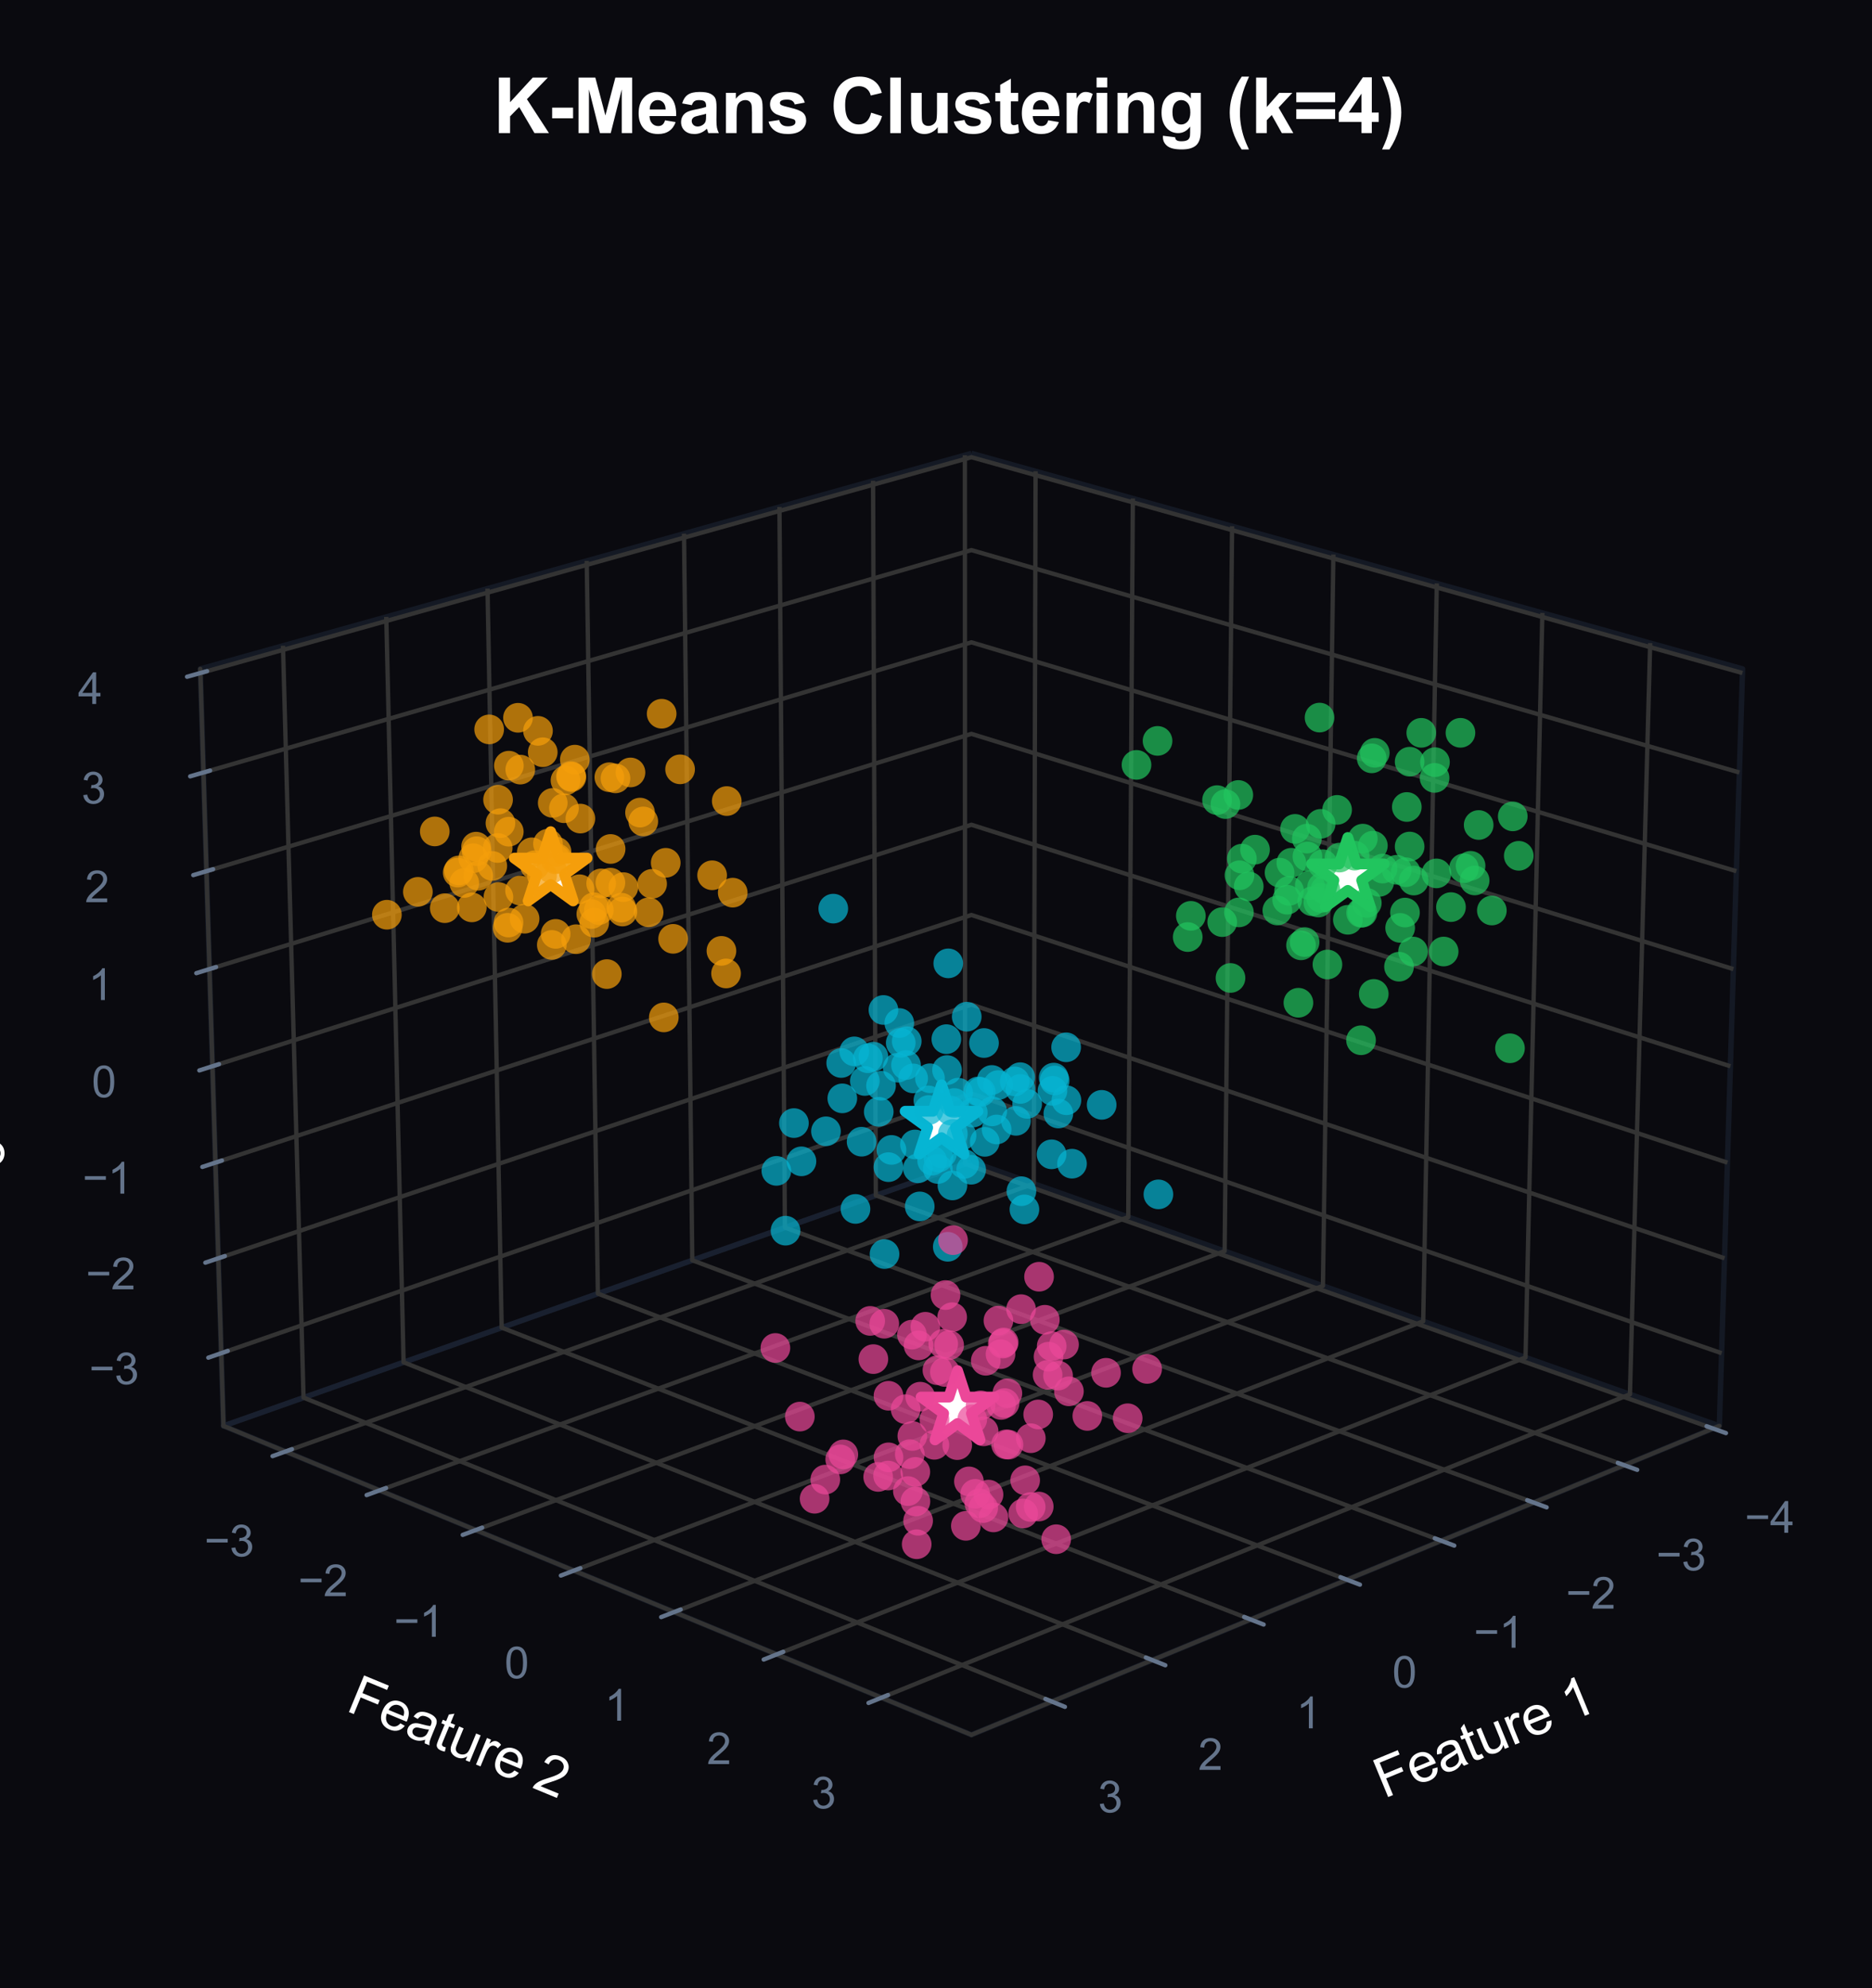 <?xml version="1.0" encoding="utf-8" standalone="no"?>
<!DOCTYPE svg PUBLIC "-//W3C//DTD SVG 1.1//EN"
  "http://www.w3.org/Graphics/SVG/1.1/DTD/svg11.dtd">
<svg xmlns:xlink="http://www.w3.org/1999/xlink" viewBox="0 0 345.856 367.312" xmlns="http://www.w3.org/2000/svg" version="1.1">
 <defs>
  <style type="text/css">*{stroke-linejoin: round; stroke-linecap: butt}</style>
 </defs>
 <g id="figure_1">
  <g id="patch_1">
   <path d="M 0 367.312 
L 345.856 367.312 
L 345.856 0 
L 0 0 
z
" style="fill: #0a0a0f"/>
  </g>
  <g id="patch_2">
   <path d="M 21.145 352.912 
L 329.465 352.912 
L 329.465 44.592 
L 21.145 44.592 
z
" style="fill: #0a0a0f"/>
  </g>
  <g id="pane3d_1">
   <g id="patch_3">
    <path d="M 179.471 214.625 
L 317.654 263.448 
L 321.94 123.586 
L 179.471 83.762 
" style="fill: none; opacity: 0.5; stroke: #1e293b; stroke-linejoin: miter"/>
   </g>
  </g>
  <g id="pane3d_2">
   <g id="patch_4">
    <path d="M 179.471 214.625 
L 41.288 263.448 
L 37.003 123.586 
L 179.471 83.762 
" style="fill: none; opacity: 0.5; stroke: #1e293b; stroke-linejoin: miter"/>
   </g>
  </g>
  <g id="pane3d_3">
   <g id="patch_5">
    <path d="M 179.471 214.625 
L 41.288 263.448 
L 179.471 320.522 
L 317.654 263.448 
" style="fill: none; opacity: 0.5; stroke: #1e293b; stroke-linejoin: miter"/>
   </g>
  </g>
  <g id="grid3d_1">
   <g id="Line3DCollection_1">
    <path d="M 316.487 263.93 
L 178.297 215.04 
L 178.264 84.099 
" style="fill: none; stroke: #333333; stroke-width: 0.8"/>
    <path d="M 300.087 270.704 
L 161.811 220.865 
L 161.299 88.842 
" style="fill: none; stroke: #333333; stroke-width: 0.8"/>
    <path d="M 283.355 277.615 
L 145.015 226.8 
L 144.006 93.675 
" style="fill: none; stroke: #333333; stroke-width: 0.8"/>
    <path d="M 266.281 284.667 
L 127.901 232.846 
L 126.377 98.604 
" style="fill: none; stroke: #333333; stroke-width: 0.8"/>
    <path d="M 248.854 291.865 
L 110.461 239.008 
L 108.4 103.629 
" style="fill: none; stroke: #333333; stroke-width: 0.8"/>
    <path d="M 231.063 299.213 
L 92.683 245.289 
L 90.067 108.753 
" style="fill: none; stroke: #333333; stroke-width: 0.8"/>
    <path d="M 212.897 306.716 
L 74.56 251.693 
L 71.365 113.981 
" style="fill: none; stroke: #333333; stroke-width: 0.8"/>
    <path d="M 194.343 314.379 
L 56.079 258.222 
L 52.283 119.315 
" style="fill: none; stroke: #333333; stroke-width: 0.8"/>
   </g>
  </g>
  <g id="grid3d_2">
   <g id="Line3DCollection_2">
    <path d="M 191.323 87.075 
L 190.99 218.695 
L 52.743 268.179 
" style="fill: none; stroke: #333333; stroke-width: 0.8"/>
    <path d="M 209.295 92.099 
L 208.449 224.864 
L 70.127 275.359 
" style="fill: none; stroke: #333333; stroke-width: 0.8"/>
    <path d="M 227.633 97.225 
L 226.254 231.154 
L 87.882 282.693 
" style="fill: none; stroke: #333333; stroke-width: 0.8"/>
    <path d="M 246.348 102.456 
L 244.413 237.571 
L 106.021 290.184 
" style="fill: none; stroke: #333333; stroke-width: 0.8"/>
    <path d="M 265.451 107.796 
L 262.939 244.116 
L 124.554 297.839 
" style="fill: none; stroke: #333333; stroke-width: 0.8"/>
    <path d="M 284.955 113.248 
L 281.841 250.795 
L 143.496 305.663 
" style="fill: none; stroke: #333333; stroke-width: 0.8"/>
    <path d="M 304.872 118.815 
L 301.133 257.611 
L 162.861 313.661 
" style="fill: none; stroke: #333333; stroke-width: 0.8"/>
   </g>
  </g>
  <g id="grid3d_3">
   <g id="Line3DCollection_3">
    <path d="M 40.877 250.012 
L 179.471 202.028 
L 318.066 250.012 
" style="fill: none; stroke: #333333; stroke-width: 0.8"/>
    <path d="M 40.339 232.478 
L 179.471 185.597 
L 318.603 232.478 
" style="fill: none; stroke: #333333; stroke-width: 0.8"/>
    <path d="M 39.798 214.806 
L 179.471 169.047 
L 319.145 214.806 
" style="fill: none; stroke: #333333; stroke-width: 0.8"/>
    <path d="M 39.252 196.997 
L 179.471 152.376 
L 319.69 196.997 
" style="fill: none; stroke: #333333; stroke-width: 0.8"/>
    <path d="M 38.702 179.048 
L 179.471 135.585 
L 320.24 179.048 
" style="fill: none; stroke: #333333; stroke-width: 0.8"/>
    <path d="M 38.148 160.958 
L 179.471 118.672 
L 320.795 160.958 
" style="fill: none; stroke: #333333; stroke-width: 0.8"/>
    <path d="M 37.59 142.725 
L 179.471 101.634 
L 321.353 142.725 
" style="fill: none; stroke: #333333; stroke-width: 0.8"/>
    <path d="M 37.026 124.347 
L 179.471 84.471 
L 321.916 124.347 
" style="fill: none; stroke: #333333; stroke-width: 0.8"/>
   </g>
  </g>
  <g id="axis3d_1">
   <g id="line2d_1">
    <path d="M 317.654 263.448 
L 179.471 320.522 
" style="fill: none; stroke: #333333; stroke-width: 0.8; stroke-linecap: round"/>
   </g>
   <g id="xtick_1">
    <g id="line2d_2">
     <path d="M 179.471 194.585 
" clip-path="url(#p981256dd3a)" style="fill: none; stroke: #333333; stroke-width: 0.8; stroke-linecap: round"/>
    </g>
    <g id="line2d_3">
     <path d="M 315.296 263.509 
L 318.874 264.775 
" style="fill: none; stroke: #64748b; stroke-width: 0.8; stroke-linecap: round"/>
    </g>
    <g id="text_1">
     <!-- −4 -->
     <g style="fill: #64748b" transform="translate(322.335 283.198) scale(0.08 -0.08)">
      <defs>
       <path id="ArialMT-2212" d="M 3381 1997 
L 356 1997 
L 356 2522 
L 3381 2522 
L 3381 1997 
z
" transform="scale(0.016)"/>
       <path id="ArialMT-34" d="M 2069 0 
L 2069 1097 
L 81 1097 
L 81 1613 
L 2172 4581 
L 2631 4581 
L 2631 1613 
L 3250 1613 
L 3250 1097 
L 2631 1097 
L 2631 0 
L 2069 0 
z
M 2069 1613 
L 2069 3678 
L 634 1613 
L 2069 1613 
z
" transform="scale(0.016)"/>
      </defs>
      <use xlink:href="#ArialMT-2212"/>
      <use xlink:href="#ArialMT-34" transform="translate(58.398 0)"/>
     </g>
    </g>
   </g>
   <g id="xtick_2">
    <g id="line2d_4">
     <path d="M 179.471 194.585 
" clip-path="url(#p981256dd3a)" style="fill: none; stroke: #333333; stroke-width: 0.8; stroke-linecap: round"/>
    </g>
    <g id="line2d_5">
     <path d="M 298.895 270.274 
L 302.477 271.565 
" style="fill: none; stroke: #64748b; stroke-width: 0.8; stroke-linecap: round"/>
    </g>
    <g id="text_2">
     <!-- −3 -->
     <g style="fill: #64748b" transform="translate(305.983 290.131) scale(0.08 -0.08)">
      <defs>
       <path id="ArialMT-33" d="M 269 1209 
L 831 1284 
Q 928 806 1161 595 
Q 1394 384 1728 384 
Q 2125 384 2398 659 
Q 2672 934 2672 1341 
Q 2672 1728 2419 1979 
Q 2166 2231 1775 2231 
Q 1616 2231 1378 2169 
L 1441 2663 
Q 1497 2656 1531 2656 
Q 1891 2656 2178 2843 
Q 2466 3031 2466 3422 
Q 2466 3731 2256 3934 
Q 2047 4138 1716 4138 
Q 1388 4138 1169 3931 
Q 950 3725 888 3313 
L 325 3413 
Q 428 3978 793 4289 
Q 1159 4600 1703 4600 
Q 2078 4600 2393 4439 
Q 2709 4278 2876 4000 
Q 3044 3722 3044 3409 
Q 3044 3113 2884 2869 
Q 2725 2625 2413 2481 
Q 2819 2388 3044 2092 
Q 3269 1797 3269 1353 
Q 3269 753 2831 336 
Q 2394 -81 1725 -81 
Q 1122 -81 723 278 
Q 325 638 269 1209 
z
" transform="scale(0.016)"/>
      </defs>
      <use xlink:href="#ArialMT-2212"/>
      <use xlink:href="#ArialMT-33" transform="translate(58.398 0)"/>
     </g>
    </g>
   </g>
   <g id="xtick_3">
    <g id="line2d_6">
     <path d="M 179.471 194.585 
" clip-path="url(#p981256dd3a)" style="fill: none; stroke: #333333; stroke-width: 0.8; stroke-linecap: round"/>
    </g>
    <g id="line2d_7">
     <path d="M 282.161 277.176 
L 285.748 278.494 
" style="fill: none; stroke: #64748b; stroke-width: 0.8; stroke-linecap: round"/>
    </g>
    <g id="text_3">
     <!-- −2 -->
     <g style="fill: #64748b" transform="translate(289.298 297.205) scale(0.08 -0.08)">
      <defs>
       <path id="ArialMT-32" d="M 3222 541 
L 3222 0 
L 194 0 
Q 188 203 259 391 
Q 375 700 629 1000 
Q 884 1300 1366 1694 
Q 2113 2306 2375 2664 
Q 2638 3022 2638 3341 
Q 2638 3675 2398 3904 
Q 2159 4134 1775 4134 
Q 1369 4134 1125 3890 
Q 881 3647 878 3216 
L 300 3275 
Q 359 3922 746 4261 
Q 1134 4600 1788 4600 
Q 2447 4600 2831 4234 
Q 3216 3869 3216 3328 
Q 3216 3053 3103 2787 
Q 2991 2522 2730 2228 
Q 2469 1934 1863 1422 
Q 1356 997 1212 845 
Q 1069 694 975 541 
L 3222 541 
z
" transform="scale(0.016)"/>
      </defs>
      <use xlink:href="#ArialMT-2212"/>
      <use xlink:href="#ArialMT-32" transform="translate(58.398 0)"/>
     </g>
    </g>
   </g>
   <g id="xtick_4">
    <g id="line2d_8">
     <path d="M 179.471 194.585 
" clip-path="url(#p981256dd3a)" style="fill: none; stroke: #333333; stroke-width: 0.8; stroke-linecap: round"/>
    </g>
    <g id="line2d_9">
     <path d="M 265.086 284.219 
L 268.676 285.564 
" style="fill: none; stroke: #64748b; stroke-width: 0.8; stroke-linecap: round"/>
    </g>
    <g id="text_4">
     <!-- −1 -->
     <g style="fill: #64748b" transform="translate(272.271 304.425) scale(0.08 -0.08)">
      <defs>
       <path id="ArialMT-31" d="M 2384 0 
L 1822 0 
L 1822 3584 
Q 1619 3391 1289 3197 
Q 959 3003 697 2906 
L 697 3450 
Q 1169 3672 1522 3987 
Q 1875 4303 2022 4600 
L 2384 4600 
L 2384 0 
z
" transform="scale(0.016)"/>
      </defs>
      <use xlink:href="#ArialMT-2212"/>
      <use xlink:href="#ArialMT-31" transform="translate(58.398 0)"/>
     </g>
    </g>
   </g>
   <g id="xtick_5">
    <g id="line2d_10">
     <path d="M 179.471 194.585 
" clip-path="url(#p981256dd3a)" style="fill: none; stroke: #333333; stroke-width: 0.8; stroke-linecap: round"/>
    </g>
    <g id="line2d_11">
     <path d="M 247.658 291.408 
L 251.251 292.78 
" style="fill: none; stroke: #64748b; stroke-width: 0.8; stroke-linecap: round"/>
    </g>
    <g id="text_5">
     <!-- 0 -->
     <g style="fill: #64748b" transform="translate(257.227 311.794) scale(0.08 -0.08)">
      <defs>
       <path id="ArialMT-30" d="M 266 2259 
Q 266 3072 433 3567 
Q 600 4063 929 4331 
Q 1259 4600 1759 4600 
Q 2128 4600 2406 4451 
Q 2684 4303 2865 4023 
Q 3047 3744 3150 3342 
Q 3253 2941 3253 2259 
Q 3253 1453 3087 958 
Q 2922 463 2592 192 
Q 2263 -78 1759 -78 
Q 1097 -78 719 397 
Q 266 969 266 2259 
z
M 844 2259 
Q 844 1131 1108 757 
Q 1372 384 1759 384 
Q 2147 384 2411 759 
Q 2675 1134 2675 2259 
Q 2675 3391 2411 3762 
Q 2147 4134 1753 4134 
Q 1366 4134 1134 3806 
Q 844 3388 844 2259 
z
" transform="scale(0.016)"/>
      </defs>
      <use xlink:href="#ArialMT-30"/>
     </g>
    </g>
   </g>
   <g id="xtick_6">
    <g id="line2d_12">
     <path d="M 179.471 194.585 
" clip-path="url(#p981256dd3a)" style="fill: none; stroke: #333333; stroke-width: 0.8; stroke-linecap: round"/>
    </g>
    <g id="line2d_13">
     <path d="M 229.866 298.746 
L 233.462 300.148 
" style="fill: none; stroke: #64748b; stroke-width: 0.8; stroke-linecap: round"/>
    </g>
    <g id="text_6">
     <!-- 1 -->
     <g style="fill: #64748b" transform="translate(239.483 319.318) scale(0.08 -0.08)">
      <use xlink:href="#ArialMT-31"/>
     </g>
    </g>
   </g>
   <g id="xtick_7">
    <g id="line2d_14">
     <path d="M 179.471 194.585 
" clip-path="url(#p981256dd3a)" style="fill: none; stroke: #333333; stroke-width: 0.8; stroke-linecap: round"/>
    </g>
    <g id="line2d_15">
     <path d="M 211.699 306.24 
L 215.297 307.671 
" style="fill: none; stroke: #64748b; stroke-width: 0.8; stroke-linecap: round"/>
    </g>
    <g id="text_7">
     <!-- 2 -->
     <g style="fill: #64748b" transform="translate(221.363 327) scale(0.08 -0.08)">
      <use xlink:href="#ArialMT-32"/>
     </g>
    </g>
   </g>
   <g id="xtick_8">
    <g id="line2d_16">
     <path d="M 179.471 194.585 
" clip-path="url(#p981256dd3a)" style="fill: none; stroke: #333333; stroke-width: 0.8; stroke-linecap: round"/>
    </g>
    <g id="line2d_17">
     <path d="M 193.145 313.893 
L 196.744 315.354 
" style="fill: none; stroke: #64748b; stroke-width: 0.8; stroke-linecap: round"/>
    </g>
    <g id="text_8">
     <!-- 3 -->
     <g style="fill: #64748b" transform="translate(202.855 334.848) scale(0.08 -0.08)">
      <use xlink:href="#ArialMT-33"/>
     </g>
    </g>
   </g>
   <g id="text_9">
    <!-- Feature 1 -->
    <g style="fill: #ffffff" transform="translate(255.693 332.339) rotate(-22.442) scale(0.1 -0.1)">
     <defs>
      <path id="ArialMT-46" d="M 525 0 
L 525 4581 
L 3616 4581 
L 3616 4041 
L 1131 4041 
L 1131 2622 
L 3281 2622 
L 3281 2081 
L 1131 2081 
L 1131 0 
L 525 0 
z
" transform="scale(0.016)"/>
      <path id="ArialMT-65" d="M 2694 1069 
L 3275 997 
Q 3138 488 2766 206 
Q 2394 -75 1816 -75 
Q 1088 -75 661 373 
Q 234 822 234 1631 
Q 234 2469 665 2931 
Q 1097 3394 1784 3394 
Q 2450 3394 2872 2941 
Q 3294 2488 3294 1666 
Q 3294 1616 3291 1516 
L 816 1516 
Q 847 969 1125 678 
Q 1403 388 1819 388 
Q 2128 388 2347 550 
Q 2566 713 2694 1069 
z
M 847 1978 
L 2700 1978 
Q 2663 2397 2488 2606 
Q 2219 2931 1791 2931 
Q 1403 2931 1139 2672 
Q 875 2413 847 1978 
z
" transform="scale(0.016)"/>
      <path id="ArialMT-61" d="M 2588 409 
Q 2275 144 1986 34 
Q 1697 -75 1366 -75 
Q 819 -75 525 192 
Q 231 459 231 875 
Q 231 1119 342 1320 
Q 453 1522 633 1644 
Q 813 1766 1038 1828 
Q 1203 1872 1538 1913 
Q 2219 1994 2541 2106 
Q 2544 2222 2544 2253 
Q 2544 2597 2384 2738 
Q 2169 2928 1744 2928 
Q 1347 2928 1158 2789 
Q 969 2650 878 2297 
L 328 2372 
Q 403 2725 575 2942 
Q 747 3159 1072 3276 
Q 1397 3394 1825 3394 
Q 2250 3394 2515 3294 
Q 2781 3194 2906 3042 
Q 3031 2891 3081 2659 
Q 3109 2516 3109 2141 
L 3109 1391 
Q 3109 606 3145 398 
Q 3181 191 3288 0 
L 2700 0 
Q 2613 175 2588 409 
z
M 2541 1666 
Q 2234 1541 1622 1453 
Q 1275 1403 1131 1340 
Q 988 1278 909 1158 
Q 831 1038 831 891 
Q 831 666 1001 516 
Q 1172 366 1500 366 
Q 1825 366 2078 508 
Q 2331 650 2450 897 
Q 2541 1088 2541 1459 
L 2541 1666 
z
" transform="scale(0.016)"/>
      <path id="ArialMT-74" d="M 1650 503 
L 1731 6 
Q 1494 -44 1306 -44 
Q 1000 -44 831 53 
Q 663 150 594 308 
Q 525 466 525 972 
L 525 2881 
L 113 2881 
L 113 3319 
L 525 3319 
L 525 4141 
L 1084 4478 
L 1084 3319 
L 1650 3319 
L 1650 2881 
L 1084 2881 
L 1084 941 
Q 1084 700 1114 631 
Q 1144 563 1211 522 
Q 1278 481 1403 481 
Q 1497 481 1650 503 
z
" transform="scale(0.016)"/>
      <path id="ArialMT-75" d="M 2597 0 
L 2597 488 
Q 2209 -75 1544 -75 
Q 1250 -75 995 37 
Q 741 150 617 320 
Q 494 491 444 738 
Q 409 903 409 1263 
L 409 3319 
L 972 3319 
L 972 1478 
Q 972 1038 1006 884 
Q 1059 663 1231 536 
Q 1403 409 1656 409 
Q 1909 409 2131 539 
Q 2353 669 2445 892 
Q 2538 1116 2538 1541 
L 2538 3319 
L 3100 3319 
L 3100 0 
L 2597 0 
z
" transform="scale(0.016)"/>
      <path id="ArialMT-72" d="M 416 0 
L 416 3319 
L 922 3319 
L 922 2816 
Q 1116 3169 1280 3281 
Q 1444 3394 1641 3394 
Q 1925 3394 2219 3213 
L 2025 2691 
Q 1819 2813 1613 2813 
Q 1428 2813 1281 2702 
Q 1134 2591 1072 2394 
Q 978 2094 978 1738 
L 978 0 
L 416 0 
z
" transform="scale(0.016)"/>
      <path id="ArialMT-20" transform="scale(0.016)"/>
     </defs>
     <use xlink:href="#ArialMT-46"/>
     <use xlink:href="#ArialMT-65" transform="translate(61.084 0)"/>
     <use xlink:href="#ArialMT-61" transform="translate(116.699 0)"/>
     <use xlink:href="#ArialMT-74" transform="translate(172.314 0)"/>
     <use xlink:href="#ArialMT-75" transform="translate(200.098 0)"/>
     <use xlink:href="#ArialMT-72" transform="translate(255.713 0)"/>
     <use xlink:href="#ArialMT-65" transform="translate(289.014 0)"/>
     <use xlink:href="#ArialMT-20" transform="translate(344.629 0)"/>
     <use xlink:href="#ArialMT-31" transform="translate(372.412 0)"/>
    </g>
   </g>
  </g>
  <g id="axis3d_2">
   <g id="line2d_18">
    <path d="M 41.288 263.448 
L 179.471 320.522 
" style="fill: none; stroke: #333333; stroke-width: 0.8; stroke-linecap: round"/>
   </g>
   <g id="xtick_9">
    <g id="line2d_19">
     <path d="M 179.471 194.585 
" clip-path="url(#p981256dd3a)" style="fill: none; stroke: #333333; stroke-width: 0.8; stroke-linecap: round"/>
    </g>
    <g id="line2d_20">
     <path d="M 53.935 267.753 
L 50.354 269.034 
" style="fill: none; stroke: #64748b; stroke-width: 0.8; stroke-linecap: round"/>
    </g>
    <g id="text_10">
     <!-- −3 -->
     <g style="fill: #64748b" transform="translate(37.744 287.547) scale(0.08 -0.08)">
      <use xlink:href="#ArialMT-2212"/>
      <use xlink:href="#ArialMT-33" transform="translate(58.398 0)"/>
     </g>
    </g>
   </g>
   <g id="xtick_10">
    <g id="line2d_21">
     <path d="M 179.471 194.585 
" clip-path="url(#p981256dd3a)" style="fill: none; stroke: #333333; stroke-width: 0.8; stroke-linecap: round"/>
    </g>
    <g id="line2d_22">
     <path d="M 71.321 274.924 
L 67.735 276.232 
" style="fill: none; stroke: #64748b; stroke-width: 0.8; stroke-linecap: round"/>
    </g>
    <g id="text_11">
     <!-- −2 -->
     <g style="fill: #64748b" transform="translate(55.078 294.897) scale(0.08 -0.08)">
      <use xlink:href="#ArialMT-2212"/>
      <use xlink:href="#ArialMT-32" transform="translate(58.398 0)"/>
     </g>
    </g>
   </g>
   <g id="xtick_11">
    <g id="line2d_23">
     <path d="M 179.471 194.585 
" clip-path="url(#p981256dd3a)" style="fill: none; stroke: #333333; stroke-width: 0.8; stroke-linecap: round"/>
    </g>
    <g id="line2d_24">
     <path d="M 89.077 282.248 
L 85.488 283.585 
" style="fill: none; stroke: #64748b; stroke-width: 0.8; stroke-linecap: round"/>
    </g>
    <g id="text_12">
     <!-- −1 -->
     <g style="fill: #64748b" transform="translate(72.784 302.404) scale(0.08 -0.08)">
      <use xlink:href="#ArialMT-2212"/>
      <use xlink:href="#ArialMT-31" transform="translate(58.398 0)"/>
     </g>
    </g>
   </g>
   <g id="xtick_12">
    <g id="line2d_25">
     <path d="M 179.471 194.585 
" clip-path="url(#p981256dd3a)" style="fill: none; stroke: #333333; stroke-width: 0.8; stroke-linecap: round"/>
    </g>
    <g id="line2d_26">
     <path d="M 107.217 289.73 
L 103.624 291.096 
" style="fill: none; stroke: #64748b; stroke-width: 0.8; stroke-linecap: round"/>
    </g>
    <g id="text_13">
     <!-- 0 -->
     <g style="fill: #64748b" transform="translate(93.209 310.074) scale(0.08 -0.08)">
      <use xlink:href="#ArialMT-30"/>
     </g>
    </g>
   </g>
   <g id="xtick_13">
    <g id="line2d_27">
     <path d="M 179.471 194.585 
" clip-path="url(#p981256dd3a)" style="fill: none; stroke: #333333; stroke-width: 0.8; stroke-linecap: round"/>
    </g>
    <g id="line2d_28">
     <path d="M 125.751 297.375 
L 122.156 298.771 
" style="fill: none; stroke: #64748b; stroke-width: 0.8; stroke-linecap: round"/>
    </g>
    <g id="text_14">
     <!-- 1 -->
     <g style="fill: #64748b" transform="translate(111.694 317.911) scale(0.08 -0.08)">
      <use xlink:href="#ArialMT-31"/>
     </g>
    </g>
   </g>
   <g id="xtick_14">
    <g id="line2d_29">
     <path d="M 179.471 194.585 
" clip-path="url(#p981256dd3a)" style="fill: none; stroke: #333333; stroke-width: 0.8; stroke-linecap: round"/>
    </g>
    <g id="line2d_30">
     <path d="M 144.694 305.188 
L 141.097 306.615 
" style="fill: none; stroke: #64748b; stroke-width: 0.8; stroke-linecap: round"/>
    </g>
    <g id="text_15">
     <!-- 2 -->
     <g style="fill: #64748b" transform="translate(130.588 325.922) scale(0.08 -0.08)">
      <use xlink:href="#ArialMT-32"/>
     </g>
    </g>
   </g>
   <g id="xtick_15">
    <g id="line2d_31">
     <path d="M 179.471 194.585 
" clip-path="url(#p981256dd3a)" style="fill: none; stroke: #333333; stroke-width: 0.8; stroke-linecap: round"/>
    </g>
    <g id="line2d_32">
     <path d="M 164.059 313.175 
L 160.46 314.634 
" style="fill: none; stroke: #64748b; stroke-width: 0.8; stroke-linecap: round"/>
    </g>
    <g id="text_16">
     <!-- 3 -->
     <g style="fill: #64748b" transform="translate(149.904 334.112) scale(0.08 -0.08)">
      <use xlink:href="#ArialMT-33"/>
     </g>
    </g>
   </g>
   <g id="text_17">
    <!-- Feature 2 -->
    <g style="fill: #ffffff" transform="translate(63.693 316.001) rotate(-337.558) scale(0.1 -0.1)">
     <use xlink:href="#ArialMT-46"/>
     <use xlink:href="#ArialMT-65" transform="translate(61.084 0)"/>
     <use xlink:href="#ArialMT-61" transform="translate(116.699 0)"/>
     <use xlink:href="#ArialMT-74" transform="translate(172.314 0)"/>
     <use xlink:href="#ArialMT-75" transform="translate(200.098 0)"/>
     <use xlink:href="#ArialMT-72" transform="translate(255.713 0)"/>
     <use xlink:href="#ArialMT-65" transform="translate(289.014 0)"/>
     <use xlink:href="#ArialMT-20" transform="translate(344.629 0)"/>
     <use xlink:href="#ArialMT-32" transform="translate(372.412 0)"/>
    </g>
   </g>
  </g>
  <g id="axis3d_3">
   <g id="line2d_33">
    <path d="M 41.288 263.448 
L 37.003 123.586 
" style="fill: none; stroke: #333333; stroke-width: 0.8; stroke-linecap: round"/>
   </g>
   <g id="xtick_16">
    <g id="line2d_34">
     <path d="M 179.471 194.585 
" style="fill: none; stroke: #333333; stroke-width: 0.8; stroke-linecap: round"/>
    </g>
    <g id="line2d_35">
     <path d="M 42.071 249.599 
L 38.483 250.841 
" style="fill: none; stroke: #64748b; stroke-width: 0.8; stroke-linecap: round"/>
    </g>
    <g id="text_18">
     <!-- −3 -->
     <g style="fill: #64748b" transform="translate(16.465 255.739) scale(0.08 -0.08)">
      <use xlink:href="#ArialMT-2212"/>
      <use xlink:href="#ArialMT-33" transform="translate(58.398 0)"/>
     </g>
    </g>
   </g>
   <g id="xtick_17">
    <g id="line2d_36">
     <path d="M 179.471 194.585 
" style="fill: none; stroke: #333333; stroke-width: 0.8; stroke-linecap: round"/>
    </g>
    <g id="line2d_37">
     <path d="M 41.539 232.073 
L 37.936 233.288 
" style="fill: none; stroke: #64748b; stroke-width: 0.8; stroke-linecap: round"/>
    </g>
    <g id="text_19">
     <!-- −2 -->
     <g style="fill: #64748b" transform="translate(15.851 238.204) scale(0.08 -0.08)">
      <use xlink:href="#ArialMT-2212"/>
      <use xlink:href="#ArialMT-32" transform="translate(58.398 0)"/>
     </g>
    </g>
   </g>
   <g id="xtick_18">
    <g id="line2d_38">
     <path d="M 179.471 194.585 
" style="fill: none; stroke: #333333; stroke-width: 0.8; stroke-linecap: round"/>
    </g>
    <g id="line2d_39">
     <path d="M 41.003 214.412 
L 37.384 215.597 
" style="fill: none; stroke: #64748b; stroke-width: 0.8; stroke-linecap: round"/>
    </g>
    <g id="text_20">
     <!-- −1 -->
     <g style="fill: #64748b" transform="translate(15.232 220.533) scale(0.08 -0.08)">
      <use xlink:href="#ArialMT-2212"/>
      <use xlink:href="#ArialMT-31" transform="translate(58.398 0)"/>
     </g>
    </g>
   </g>
   <g id="xtick_19">
    <g id="line2d_40">
     <path d="M 179.471 194.585 
" style="fill: none; stroke: #333333; stroke-width: 0.8; stroke-linecap: round"/>
    </g>
    <g id="line2d_41">
     <path d="M 40.462 196.612 
L 36.828 197.768 
" style="fill: none; stroke: #64748b; stroke-width: 0.8; stroke-linecap: round"/>
    </g>
    <g id="text_21">
     <!-- 0 -->
     <g style="fill: #64748b" transform="translate(16.945 202.723) scale(0.08 -0.08)">
      <use xlink:href="#ArialMT-30"/>
     </g>
    </g>
   </g>
   <g id="xtick_20">
    <g id="line2d_42">
     <path d="M 179.471 194.585 
" style="fill: none; stroke: #333333; stroke-width: 0.8; stroke-linecap: round"/>
    </g>
    <g id="line2d_43">
     <path d="M 39.917 178.673 
L 36.268 179.8 
" style="fill: none; stroke: #64748b; stroke-width: 0.8; stroke-linecap: round"/>
    </g>
    <g id="text_22">
     <!-- 1 -->
     <g style="fill: #64748b" transform="translate(16.316 184.774) scale(0.08 -0.08)">
      <use xlink:href="#ArialMT-31"/>
     </g>
    </g>
   </g>
   <g id="xtick_21">
    <g id="line2d_44">
     <path d="M 179.471 194.585 
" style="fill: none; stroke: #333333; stroke-width: 0.8; stroke-linecap: round"/>
    </g>
    <g id="line2d_45">
     <path d="M 39.368 160.593 
L 35.704 161.689 
" style="fill: none; stroke: #64748b; stroke-width: 0.8; stroke-linecap: round"/>
    </g>
    <g id="text_23">
     <!-- 2 -->
     <g style="fill: #64748b" transform="translate(15.682 166.684) scale(0.08 -0.08)">
      <use xlink:href="#ArialMT-32"/>
     </g>
    </g>
   </g>
   <g id="xtick_22">
    <g id="line2d_46">
     <path d="M 179.471 194.585 
" style="fill: none; stroke: #333333; stroke-width: 0.8; stroke-linecap: round"/>
    </g>
    <g id="line2d_47">
     <path d="M 38.815 142.37 
L 35.135 143.435 
" style="fill: none; stroke: #64748b; stroke-width: 0.8; stroke-linecap: round"/>
    </g>
    <g id="text_24">
     <!-- 3 -->
     <g style="fill: #64748b" transform="translate(15.044 148.451) scale(0.08 -0.08)">
      <use xlink:href="#ArialMT-33"/>
     </g>
    </g>
   </g>
   <g id="xtick_23">
    <g id="line2d_48">
     <path d="M 179.471 194.585 
" style="fill: none; stroke: #333333; stroke-width: 0.8; stroke-linecap: round"/>
    </g>
    <g id="line2d_49">
     <path d="M 38.257 124.002 
L 34.561 125.037 
" style="fill: none; stroke: #64748b; stroke-width: 0.8; stroke-linecap: round"/>
    </g>
    <g id="text_25">
     <!-- 4 -->
     <g style="fill: #64748b" transform="translate(14.4 130.073) scale(0.08 -0.08)">
      <use xlink:href="#ArialMT-34"/>
     </g>
    </g>
   </g>
   <g id="text_26">
    <!-- Feature 3 -->
    <g style="fill: #ffffff" transform="translate(-7.743 173.275) rotate(-271.755) scale(0.1 -0.1)">
     <use xlink:href="#ArialMT-46"/>
     <use xlink:href="#ArialMT-65" transform="translate(61.084 0)"/>
     <use xlink:href="#ArialMT-61" transform="translate(116.699 0)"/>
     <use xlink:href="#ArialMT-74" transform="translate(172.314 0)"/>
     <use xlink:href="#ArialMT-75" transform="translate(200.098 0)"/>
     <use xlink:href="#ArialMT-72" transform="translate(255.713 0)"/>
     <use xlink:href="#ArialMT-65" transform="translate(289.014 0)"/>
     <use xlink:href="#ArialMT-20" transform="translate(344.629 0)"/>
     <use xlink:href="#ArialMT-33" transform="translate(372.412 0)"/>
    </g>
   </g>
  </g>
  <g id="axes_1">
   <g id="Path3DCollection_1">
    <defs>
     <path id="md2b50656ee" d="M 0 -7.071 
L -1.588 -2.185 
L -6.725 -2.185 
L -2.569 0.835 
L -4.156 5.721 
L -0 2.701 
L 4.156 5.721 
L 2.569 0.835 
L 6.725 -2.185 
L 1.588 -2.185 
z
" style="stroke: #06b6d4; stroke-width: 2"/>
    </defs>
    <g clip-path="url(#p981256dd3a)">
     <use xlink:href="#md2b50656ee" x="173.955" y="207.501" style="fill: #ffffff; stroke: #06b6d4; stroke-width: 2"/>
    </g>
   </g>
   <g id="Path3DCollection_2">
    <defs>
     <path id="m10cf0dc974" d="M 0 -7.071 
L -1.588 -2.185 
L -6.725 -2.185 
L -2.569 0.835 
L -4.156 5.721 
L -0 2.701 
L 4.156 5.721 
L 2.569 0.835 
L 6.725 -2.185 
L 1.588 -2.185 
z
" style="stroke: #f59e0b; stroke-width: 2"/>
    </defs>
    <g clip-path="url(#p981256dd3a)">
     <use xlink:href="#m10cf0dc974" x="101.738" y="160.733" style="fill: #ffffff; stroke: #f59e0b; stroke-width: 2"/>
    </g>
   </g>
   <g id="text_27">
    <!-- K-Means Clustering (k=4) -->
    <g style="fill: #ffffff" transform="translate(91.098 24.592) scale(0.14 -0.14)">
     <defs>
      <path id="Arial-BoldMT-4b" d="M 478 0 
L 478 4581 
L 1403 4581 
L 1403 2547 
L 3272 4581 
L 4516 4581 
L 2791 2797 
L 4609 0 
L 3413 0 
L 2153 2150 
L 1403 1384 
L 1403 0 
L 478 0 
z
" transform="scale(0.016)"/>
      <path id="Arial-BoldMT-2d" d="M 359 1222 
L 359 2100 
L 2084 2100 
L 2084 1222 
L 359 1222 
z
" transform="scale(0.016)"/>
      <path id="Arial-BoldMT-4d" d="M 453 0 
L 453 4581 
L 1838 4581 
L 2669 1456 
L 3491 4581 
L 4878 4581 
L 4878 0 
L 4019 0 
L 4019 3606 
L 3109 0 
L 2219 0 
L 1313 3606 
L 1313 0 
L 453 0 
z
" transform="scale(0.016)"/>
      <path id="Arial-BoldMT-65" d="M 2381 1056 
L 3256 909 
Q 3088 428 2723 176 
Q 2359 -75 1813 -75 
Q 947 -75 531 491 
Q 203 944 203 1634 
Q 203 2459 634 2926 
Q 1066 3394 1725 3394 
Q 2466 3394 2894 2905 
Q 3322 2416 3303 1406 
L 1103 1406 
Q 1113 1016 1316 798 
Q 1519 581 1822 581 
Q 2028 581 2168 693 
Q 2309 806 2381 1056 
z
M 2431 1944 
Q 2422 2325 2234 2523 
Q 2047 2722 1778 2722 
Q 1491 2722 1303 2513 
Q 1116 2303 1119 1944 
L 2431 1944 
z
" transform="scale(0.016)"/>
      <path id="Arial-BoldMT-61" d="M 1116 2306 
L 319 2450 
Q 453 2931 781 3162 
Q 1109 3394 1756 3394 
Q 2344 3394 2631 3255 
Q 2919 3116 3036 2902 
Q 3153 2688 3153 2116 
L 3144 1091 
Q 3144 653 3186 445 
Q 3228 238 3344 0 
L 2475 0 
Q 2441 88 2391 259 
Q 2369 338 2359 363 
Q 2134 144 1878 34 
Q 1622 -75 1331 -75 
Q 819 -75 523 203 
Q 228 481 228 906 
Q 228 1188 362 1408 
Q 497 1628 739 1745 
Q 981 1863 1438 1950 
Q 2053 2066 2291 2166 
L 2291 2253 
Q 2291 2506 2166 2614 
Q 2041 2722 1694 2722 
Q 1459 2722 1328 2630 
Q 1197 2538 1116 2306 
z
M 2291 1594 
Q 2122 1538 1756 1459 
Q 1391 1381 1278 1306 
Q 1106 1184 1106 997 
Q 1106 813 1243 678 
Q 1381 544 1594 544 
Q 1831 544 2047 700 
Q 2206 819 2256 991 
Q 2291 1103 2291 1419 
L 2291 1594 
z
" transform="scale(0.016)"/>
      <path id="Arial-BoldMT-6e" d="M 3478 0 
L 2600 0 
L 2600 1694 
Q 2600 2231 2544 2389 
Q 2488 2547 2361 2634 
Q 2234 2722 2056 2722 
Q 1828 2722 1647 2597 
Q 1466 2472 1398 2265 
Q 1331 2059 1331 1503 
L 1331 0 
L 453 0 
L 453 3319 
L 1269 3319 
L 1269 2831 
Q 1703 3394 2363 3394 
Q 2653 3394 2893 3289 
Q 3134 3184 3257 3021 
Q 3381 2859 3429 2653 
Q 3478 2447 3478 2063 
L 3478 0 
z
" transform="scale(0.016)"/>
      <path id="Arial-BoldMT-73" d="M 150 947 
L 1031 1081 
Q 1088 825 1259 692 
Q 1431 559 1741 559 
Q 2081 559 2253 684 
Q 2369 772 2369 919 
Q 2369 1019 2306 1084 
Q 2241 1147 2013 1200 
Q 950 1434 666 1628 
Q 272 1897 272 2375 
Q 272 2806 612 3100 
Q 953 3394 1669 3394 
Q 2350 3394 2681 3172 
Q 3013 2950 3138 2516 
L 2309 2363 
Q 2256 2556 2107 2659 
Q 1959 2763 1684 2763 
Q 1338 2763 1188 2666 
Q 1088 2597 1088 2488 
Q 1088 2394 1175 2328 
Q 1294 2241 1995 2081 
Q 2697 1922 2975 1691 
Q 3250 1456 3250 1038 
Q 3250 581 2869 253 
Q 2488 -75 1741 -75 
Q 1063 -75 667 200 
Q 272 475 150 947 
z
" transform="scale(0.016)"/>
      <path id="Arial-BoldMT-20" transform="scale(0.016)"/>
      <path id="Arial-BoldMT-43" d="M 3397 1684 
L 4294 1400 
Q 4088 650 3608 286 
Q 3128 -78 2391 -78 
Q 1478 -78 890 545 
Q 303 1169 303 2250 
Q 303 3394 893 4026 
Q 1484 4659 2447 4659 
Q 3288 4659 3813 4163 
Q 4125 3869 4281 3319 
L 3366 3100 
Q 3284 3456 3026 3662 
Q 2769 3869 2400 3869 
Q 1891 3869 1573 3503 
Q 1256 3138 1256 2319 
Q 1256 1450 1568 1081 
Q 1881 713 2381 713 
Q 2750 713 3015 947 
Q 3281 1181 3397 1684 
z
" transform="scale(0.016)"/>
      <path id="Arial-BoldMT-6c" d="M 459 0 
L 459 4581 
L 1338 4581 
L 1338 0 
L 459 0 
z
" transform="scale(0.016)"/>
      <path id="Arial-BoldMT-75" d="M 2644 0 
L 2644 497 
Q 2463 231 2167 78 
Q 1872 -75 1544 -75 
Q 1209 -75 943 72 
Q 678 219 559 484 
Q 441 750 441 1219 
L 441 3319 
L 1319 3319 
L 1319 1794 
Q 1319 1094 1367 936 
Q 1416 778 1544 686 
Q 1672 594 1869 594 
Q 2094 594 2272 717 
Q 2450 841 2515 1023 
Q 2581 1206 2581 1919 
L 2581 3319 
L 3459 3319 
L 3459 0 
L 2644 0 
z
" transform="scale(0.016)"/>
      <path id="Arial-BoldMT-74" d="M 1981 3319 
L 1981 2619 
L 1381 2619 
L 1381 1281 
Q 1381 875 1398 808 
Q 1416 741 1477 697 
Q 1538 653 1625 653 
Q 1747 653 1978 738 
L 2053 56 
Q 1747 -75 1359 -75 
Q 1122 -75 931 4 
Q 741 84 652 211 
Q 563 338 528 553 
Q 500 706 500 1172 
L 500 2619 
L 97 2619 
L 97 3319 
L 500 3319 
L 500 3978 
L 1381 4491 
L 1381 3319 
L 1981 3319 
z
" transform="scale(0.016)"/>
      <path id="Arial-BoldMT-72" d="M 1300 0 
L 422 0 
L 422 3319 
L 1238 3319 
L 1238 2847 
Q 1447 3181 1614 3287 
Q 1781 3394 1994 3394 
Q 2294 3394 2572 3228 
L 2300 2463 
Q 2078 2606 1888 2606 
Q 1703 2606 1575 2504 
Q 1447 2403 1373 2137 
Q 1300 1872 1300 1025 
L 1300 0 
z
" transform="scale(0.016)"/>
      <path id="Arial-BoldMT-69" d="M 459 3769 
L 459 4581 
L 1338 4581 
L 1338 3769 
L 459 3769 
z
M 459 0 
L 459 3319 
L 1338 3319 
L 1338 0 
L 459 0 
z
" transform="scale(0.016)"/>
      <path id="Arial-BoldMT-67" d="M 378 -219 
L 1381 -341 
Q 1406 -516 1497 -581 
Q 1622 -675 1891 -675 
Q 2234 -675 2406 -572 
Q 2522 -503 2581 -350 
Q 2622 -241 2622 53 
L 2622 538 
Q 2228 0 1628 0 
Q 959 0 569 566 
Q 263 1013 263 1678 
Q 263 2513 664 2953 
Q 1066 3394 1663 3394 
Q 2278 3394 2678 2853 
L 2678 3319 
L 3500 3319 
L 3500 341 
Q 3500 -247 3403 -537 
Q 3306 -828 3131 -993 
Q 2956 -1159 2664 -1253 
Q 2372 -1347 1925 -1347 
Q 1081 -1347 728 -1058 
Q 375 -769 375 -325 
Q 375 -281 378 -219 
z
M 1163 1728 
Q 1163 1200 1367 954 
Q 1572 709 1872 709 
Q 2194 709 2416 961 
Q 2638 1213 2638 1706 
Q 2638 2222 2425 2472 
Q 2213 2722 1888 2722 
Q 1572 2722 1367 2476 
Q 1163 2231 1163 1728 
z
" transform="scale(0.016)"/>
      <path id="Arial-BoldMT-28" d="M 1916 -1347 
L 1313 -1347 
Q 834 -625 584 153 
Q 334 931 334 1659 
Q 334 2563 644 3369 
Q 913 4069 1325 4659 
L 1925 4659 
Q 1497 3713 1336 3048 
Q 1175 2384 1175 1641 
Q 1175 1128 1270 590 
Q 1366 53 1531 -431 
Q 1641 -750 1916 -1347 
z
" transform="scale(0.016)"/>
      <path id="Arial-BoldMT-6b" d="M 428 0 
L 428 4581 
L 1306 4581 
L 1306 2150 
L 2334 3319 
L 3416 3319 
L 2281 2106 
L 3497 0 
L 2550 0 
L 1716 1491 
L 1306 1063 
L 1306 0 
L 428 0 
z
" transform="scale(0.016)"/>
      <path id="Arial-BoldMT-3d" d="M 266 2550 
L 266 3356 
L 3469 3356 
L 3469 2550 
L 266 2550 
z
M 266 1163 
L 266 1972 
L 3469 1972 
L 3469 1163 
L 266 1163 
z
" transform="scale(0.016)"/>
      <path id="Arial-BoldMT-34" d="M 1994 0 
L 1994 922 
L 119 922 
L 119 1691 
L 2106 4600 
L 2844 4600 
L 2844 1694 
L 3413 1694 
L 3413 922 
L 2844 922 
L 2844 0 
L 1994 0 
z
M 1994 1694 
L 1994 3259 
L 941 1694 
L 1994 1694 
z
" transform="scale(0.016)"/>
      <path id="Arial-BoldMT-29" d="M 216 -1347 
Q 475 -791 581 -494 
Q 688 -197 778 190 
Q 869 578 912 926 
Q 956 1275 956 1641 
Q 956 2384 797 3048 
Q 638 3713 209 4659 
L 806 4659 
Q 1278 3988 1539 3234 
Q 1800 2481 1800 1706 
Q 1800 1053 1594 306 
Q 1359 -531 822 -1347 
L 216 -1347 
z
" transform="scale(0.016)"/>
     </defs>
     <use xlink:href="#Arial-BoldMT-4b"/>
     <use xlink:href="#Arial-BoldMT-2d" transform="translate(72.217 0)"/>
     <use xlink:href="#Arial-BoldMT-4d" transform="translate(105.518 0)"/>
     <use xlink:href="#Arial-BoldMT-65" transform="translate(188.818 0)"/>
     <use xlink:href="#Arial-BoldMT-61" transform="translate(244.434 0)"/>
     <use xlink:href="#Arial-BoldMT-6e" transform="translate(300.049 0)"/>
     <use xlink:href="#Arial-BoldMT-73" transform="translate(361.133 0)"/>
     <use xlink:href="#Arial-BoldMT-20" transform="translate(416.748 0)"/>
     <use xlink:href="#Arial-BoldMT-43" transform="translate(444.531 0)"/>
     <use xlink:href="#Arial-BoldMT-6c" transform="translate(516.748 0)"/>
     <use xlink:href="#Arial-BoldMT-75" transform="translate(544.531 0)"/>
     <use xlink:href="#Arial-BoldMT-73" transform="translate(605.615 0)"/>
     <use xlink:href="#Arial-BoldMT-74" transform="translate(661.23 0)"/>
     <use xlink:href="#Arial-BoldMT-65" transform="translate(694.531 0)"/>
     <use xlink:href="#Arial-BoldMT-72" transform="translate(750.146 0)"/>
     <use xlink:href="#Arial-BoldMT-69" transform="translate(789.062 0)"/>
     <use xlink:href="#Arial-BoldMT-6e" transform="translate(816.846 0)"/>
     <use xlink:href="#Arial-BoldMT-67" transform="translate(877.93 0)"/>
     <use xlink:href="#Arial-BoldMT-20" transform="translate(939.014 0)"/>
     <use xlink:href="#Arial-BoldMT-28" transform="translate(966.797 0)"/>
     <use xlink:href="#Arial-BoldMT-6b" transform="translate(1000.098 0)"/>
     <use xlink:href="#Arial-BoldMT-3d" transform="translate(1055.713 0)"/>
     <use xlink:href="#Arial-BoldMT-34" transform="translate(1114.111 0)"/>
     <use xlink:href="#Arial-BoldMT-29" transform="translate(1169.727 0)"/>
    </g>
   </g>
   <g id="Path3DCollection_3">
    <defs>
     <path id="mde94eff4c0" d="M 0 -7.071 
L -1.588 -2.185 
L -6.725 -2.185 
L -2.569 0.835 
L -4.156 5.721 
L -0 2.701 
L 4.156 5.721 
L 2.569 0.835 
L 6.725 -2.185 
L 1.588 -2.185 
z
" style="stroke: #22c55e; stroke-width: 2"/>
    </defs>
    <g clip-path="url(#p981256dd3a)">
     <use xlink:href="#mde94eff4c0" x="249.009" y="161.81" style="fill: #ffffff; stroke: #22c55e; stroke-width: 2"/>
    </g>
   </g>
   <g id="Path3DCollection_4">
    <defs>
     <path id="m387edb8017" d="M 0 -7.071 
L -1.588 -2.185 
L -6.725 -2.185 
L -2.569 0.835 
L -4.156 5.721 
L -0 2.701 
L 4.156 5.721 
L 2.569 0.835 
L 6.725 -2.185 
L 1.588 -2.185 
z
" style="stroke: #ec4899; stroke-width: 2"/>
    </defs>
    <g clip-path="url(#p981256dd3a)">
     <use xlink:href="#m387edb8017" x="176.903" y="260.306" style="fill: #ffffff; stroke: #ec4899; stroke-width: 2"/>
    </g>
   </g>
   <g id="Path3DCollection_5">
    <defs>
     <path id="C0_0_29d54a3167" d="M 0 2.739 
C 0.726 2.739 1.423 2.45 1.936 1.936 
C 2.45 1.423 2.739 0.726 2.739 -0 
C 2.739 -0.726 2.45 -1.423 1.936 -1.936 
C 1.423 -2.45 0.726 -2.739 0 -2.739 
C -0.726 -2.739 -1.423 -2.45 -1.936 -1.936 
C -2.45 -1.423 -2.739 -0.726 -2.739 0 
C -2.739 0.726 -2.45 1.423 -1.936 1.936 
C -1.423 2.45 -0.726 2.739 0 2.739 
z
"/>
    </defs>
    <g clip-path="url(#p981256dd3a)">
     <use xlink:href="#C0_0_29d54a3167" x="166.148" y="189.011" style="fill: #06b6d4; fill-opacity: 0.7"/>
    </g>
    <g clip-path="url(#p981256dd3a)">
     <use xlink:href="#C0_0_29d54a3167" x="187.7" y="207.084" style="fill: #06b6d4; fill-opacity: 0.7"/>
    </g>
    <g clip-path="url(#p981256dd3a)">
     <use xlink:href="#C0_0_29d54a3167" x="203.534" y="204.131" style="fill: #06b6d4; fill-opacity: 0.7"/>
    </g>
    <g clip-path="url(#p981256dd3a)">
     <use xlink:href="#C0_0_29d54a3167" x="155.416" y="196.397" style="fill: #06b6d4; fill-opacity: 0.7"/>
    </g>
    <g clip-path="url(#p981256dd3a)">
     <use xlink:href="#C0_0_29d54a3167" x="184.131" y="208.68" style="fill: #06b6d4; fill-opacity: 0.7"/>
    </g>
    <g clip-path="url(#p981256dd3a)">
     <use xlink:href="#C0_0_29d54a3167" x="194.443" y="201.545" style="fill: #06b6d4; fill-opacity: 0.7"/>
    </g>
    <g clip-path="url(#p981256dd3a)">
     <use xlink:href="#C0_0_29d54a3167" x="169.048" y="211.447" style="fill: #06b6d4; fill-opacity: 0.7"/>
    </g>
    <g clip-path="url(#p981256dd3a)">
     <use xlink:href="#C0_0_29d54a3167" x="198.057" y="215.001" style="fill: #06b6d4; fill-opacity: 0.7"/>
    </g>
    <g clip-path="url(#p981256dd3a)">
     <use xlink:href="#C0_0_29d54a3167" x="181.198" y="201.746" style="fill: #06b6d4; fill-opacity: 0.7"/>
    </g>
    <g clip-path="url(#p981256dd3a)">
     <use xlink:href="#C0_0_29d54a3167" x="171.587" y="205.088" style="fill: #06b6d4; fill-opacity: 0.7"/>
    </g>
    <g clip-path="url(#p981256dd3a)">
     <use xlink:href="#C0_0_29d54a3167" x="173.265" y="215.981" style="fill: #06b6d4; fill-opacity: 0.7"/>
    </g>
    <g clip-path="url(#p981256dd3a)">
     <use xlink:href="#C0_0_29d54a3167" x="173.374" y="213.875" style="fill: #06b6d4; fill-opacity: 0.7"/>
    </g>
    <g clip-path="url(#p981256dd3a)">
     <use xlink:href="#C0_0_29d54a3167" x="179.724" y="205.559" style="fill: #06b6d4; fill-opacity: 0.7"/>
    </g>
    <g clip-path="url(#p981256dd3a)">
     <use xlink:href="#C0_0_29d54a3167" x="188.491" y="199.019" style="fill: #06b6d4; fill-opacity: 0.7"/>
    </g>
    <g clip-path="url(#p981256dd3a)">
     <use xlink:href="#C0_0_29d54a3167" x="162.771" y="200.592" style="fill: #06b6d4; fill-opacity: 0.7"/>
    </g>
    <g clip-path="url(#p981256dd3a)">
     <use xlink:href="#C0_0_29d54a3167" x="165.859" y="197.261" style="fill: #06b6d4; fill-opacity: 0.7"/>
    </g>
    <g clip-path="url(#p981256dd3a)">
     <use xlink:href="#C0_0_29d54a3167" x="167.388" y="196.781" style="fill: #06b6d4; fill-opacity: 0.7"/>
    </g>
    <g clip-path="url(#p981256dd3a)">
     <use xlink:href="#C0_0_29d54a3167" x="160.34" y="195.519" style="fill: #06b6d4; fill-opacity: 0.7"/>
    </g>
    <g clip-path="url(#p981256dd3a)">
     <use xlink:href="#C0_0_29d54a3167" x="155.62" y="202.93" style="fill: #06b6d4; fill-opacity: 0.7"/>
    </g>
    <g clip-path="url(#p981256dd3a)">
     <use xlink:href="#C0_0_29d54a3167" x="181.797" y="192.706" style="fill: #06b6d4; fill-opacity: 0.7"/>
    </g>
    <g clip-path="url(#p981256dd3a)">
     <use xlink:href="#C0_0_29d54a3167" x="148.069" y="214.566" style="fill: #06b6d4; fill-opacity: 0.7"/>
    </g>
    <g clip-path="url(#p981256dd3a)">
     <use xlink:href="#C0_0_29d54a3167" x="157.832" y="194.251" style="fill: #06b6d4; fill-opacity: 0.7"/>
    </g>
    <g clip-path="url(#p981256dd3a)">
     <use xlink:href="#C0_0_29d54a3167" x="174.84" y="191.993" style="fill: #06b6d4; fill-opacity: 0.7"/>
    </g>
    <g clip-path="url(#p981256dd3a)">
     <use xlink:href="#C0_0_29d54a3167" x="196.97" y="193.495" style="fill: #06b6d4; fill-opacity: 0.7"/>
    </g>
    <g clip-path="url(#p981256dd3a)">
     <use xlink:href="#C0_0_29d54a3167" x="146.679" y="207.499" style="fill: #06b6d4; fill-opacity: 0.7"/>
    </g>
    <g clip-path="url(#p981256dd3a)">
     <use xlink:href="#C0_0_29d54a3167" x="174.022" y="213.114" style="fill: #06b6d4; fill-opacity: 0.7"/>
    </g>
    <g clip-path="url(#p981256dd3a)">
     <use xlink:href="#C0_0_29d54a3167" x="177.017" y="201.881" style="fill: #06b6d4; fill-opacity: 0.7"/>
    </g>
    <g clip-path="url(#p981256dd3a)">
     <use xlink:href="#C0_0_29d54a3167" x="197.023" y="203.281" style="fill: #06b6d4; fill-opacity: 0.7"/>
    </g>
    <g clip-path="url(#p981256dd3a)">
     <use xlink:href="#C0_0_29d54a3167" x="187.479" y="199.791" style="fill: #06b6d4; fill-opacity: 0.7"/>
    </g>
    <g clip-path="url(#p981256dd3a)">
     <use xlink:href="#C0_0_29d54a3167" x="152.6" y="209.019" style="fill: #06b6d4; fill-opacity: 0.7"/>
    </g>
    <g clip-path="url(#p981256dd3a)">
     <use xlink:href="#C0_0_29d54a3167" x="169.922" y="222.897" style="fill: #06b6d4; fill-opacity: 0.7"/>
    </g>
    <g clip-path="url(#p981256dd3a)">
     <use xlink:href="#C0_0_29d54a3167" x="183.245" y="199.532" style="fill: #06b6d4; fill-opacity: 0.7"/>
    </g>
    <g clip-path="url(#p981256dd3a)">
     <use xlink:href="#C0_0_29d54a3167" x="167.522" y="192.373" style="fill: #06b6d4; fill-opacity: 0.7"/>
    </g>
    <g clip-path="url(#p981256dd3a)">
     <use xlink:href="#C0_0_29d54a3167" x="145.13" y="227.377" style="fill: #06b6d4; fill-opacity: 0.7"/>
    </g>
    <g clip-path="url(#p981256dd3a)">
     <use xlink:href="#C0_0_29d54a3167" x="143.438" y="216.327" style="fill: #06b6d4; fill-opacity: 0.7"/>
    </g>
    <g clip-path="url(#p981256dd3a)">
     <use xlink:href="#C0_0_29d54a3167" x="183.311" y="205.338" style="fill: #06b6d4; fill-opacity: 0.7"/>
    </g>
    <g clip-path="url(#p981256dd3a)">
     <use xlink:href="#C0_0_29d54a3167" x="180.732" y="201.654" style="fill: #06b6d4; fill-opacity: 0.7"/>
    </g>
    <g clip-path="url(#p981256dd3a)">
     <use xlink:href="#C0_0_29d54a3167" x="175.963" y="219.02" style="fill: #06b6d4; fill-opacity: 0.7"/>
    </g>
    <g clip-path="url(#p981256dd3a)">
     <use xlink:href="#C0_0_29d54a3167" x="179.424" y="216.117" style="fill: #06b6d4; fill-opacity: 0.7"/>
    </g>
    <g clip-path="url(#p981256dd3a)">
     <use xlink:href="#C0_0_29d54a3167" x="194.853" y="199.625" style="fill: #06b6d4; fill-opacity: 0.7"/>
    </g>
    <g clip-path="url(#p981256dd3a)">
     <use xlink:href="#C0_0_29d54a3167" x="159.783" y="199.719" style="fill: #06b6d4; fill-opacity: 0.7"/>
    </g>
    <g clip-path="url(#p981256dd3a)">
     <use xlink:href="#C0_0_29d54a3167" x="158.052" y="223.36" style="fill: #06b6d4; fill-opacity: 0.7"/>
    </g>
    <g clip-path="url(#p981256dd3a)">
     <use xlink:href="#C0_0_29d54a3167" x="184.418" y="200.473" style="fill: #06b6d4; fill-opacity: 0.7"/>
    </g>
    <g clip-path="url(#p981256dd3a)">
     <use xlink:href="#C0_0_29d54a3167" x="164.141" y="215.64" style="fill: #06b6d4; fill-opacity: 0.7"/>
    </g>
    <g clip-path="url(#p981256dd3a)">
     <use xlink:href="#C0_0_29d54a3167" x="176.295" y="203.794" style="fill: #06b6d4; fill-opacity: 0.7"/>
    </g>
    <g clip-path="url(#p981256dd3a)">
     <use xlink:href="#C0_0_29d54a3167" x="189.772" y="203.947" style="fill: #06b6d4; fill-opacity: 0.7"/>
    </g>
    <g clip-path="url(#p981256dd3a)">
     <use xlink:href="#C0_0_29d54a3167" x="176.048" y="209.507" style="fill: #06b6d4; fill-opacity: 0.7"/>
    </g>
    <g clip-path="url(#p981256dd3a)">
     <use xlink:href="#C0_0_29d54a3167" x="163.216" y="186.601" style="fill: #06b6d4; fill-opacity: 0.7"/>
    </g>
    <g clip-path="url(#p981256dd3a)">
     <use xlink:href="#C0_0_29d54a3167" x="194.674" y="199.096" style="fill: #06b6d4; fill-opacity: 0.7"/>
    </g>
    <g clip-path="url(#p981256dd3a)">
     <use xlink:href="#C0_0_29d54a3167" x="171.522" y="203.307" style="fill: #06b6d4; fill-opacity: 0.7"/>
    </g>
    <g clip-path="url(#p981256dd3a)">
     <use xlink:href="#C0_0_29d54a3167" x="172.22" y="214.449" style="fill: #06b6d4; fill-opacity: 0.7"/>
    </g>
    <g clip-path="url(#p981256dd3a)">
     <use xlink:href="#C0_0_29d54a3167" x="189.262" y="223.446" style="fill: #06b6d4; fill-opacity: 0.7"/>
    </g>
    <g clip-path="url(#p981256dd3a)">
     <use xlink:href="#C0_0_29d54a3167" x="171.814" y="199.218" style="fill: #06b6d4; fill-opacity: 0.7"/>
    </g>
    <g clip-path="url(#p981256dd3a)">
     <use xlink:href="#C0_0_29d54a3167" x="166.413" y="192.675" style="fill: #06b6d4; fill-opacity: 0.7"/>
    </g>
    <g clip-path="url(#p981256dd3a)">
     <use xlink:href="#C0_0_29d54a3167" x="175.196" y="177.99" style="fill: #06b6d4; fill-opacity: 0.7"/>
    </g>
    <g clip-path="url(#p981256dd3a)">
     <use xlink:href="#C0_0_29d54a3167" x="164.704" y="212.457" style="fill: #06b6d4; fill-opacity: 0.7"/>
    </g>
    <g clip-path="url(#p981256dd3a)">
     <use xlink:href="#C0_0_29d54a3167" x="188.532" y="201.192" style="fill: #06b6d4; fill-opacity: 0.7"/>
    </g>
    <g clip-path="url(#p981256dd3a)">
     <use xlink:href="#C0_0_29d54a3167" x="169.586" y="215.861" style="fill: #06b6d4; fill-opacity: 0.7"/>
    </g>
    <g clip-path="url(#p981256dd3a)">
     <use xlink:href="#C0_0_29d54a3167" x="214.017" y="220.67" style="fill: #06b6d4; fill-opacity: 0.7"/>
    </g>
    <g clip-path="url(#p981256dd3a)">
     <use xlink:href="#C0_0_29d54a3167" x="188.708" y="220.083" style="fill: #06b6d4; fill-opacity: 0.7"/>
    </g>
    <g clip-path="url(#p981256dd3a)">
     <use xlink:href="#C0_0_29d54a3167" x="175.609" y="205.179" style="fill: #06b6d4; fill-opacity: 0.7"/>
    </g>
    <g clip-path="url(#p981256dd3a)">
     <use xlink:href="#C0_0_29d54a3167" x="174.97" y="197.705" style="fill: #06b6d4; fill-opacity: 0.7"/>
    </g>
    <g clip-path="url(#p981256dd3a)">
     <use xlink:href="#C0_0_29d54a3167" x="168.704" y="199.244" style="fill: #06b6d4; fill-opacity: 0.7"/>
    </g>
    <g clip-path="url(#p981256dd3a)">
     <use xlink:href="#C0_0_29d54a3167" x="195.533" y="205.734" style="fill: #06b6d4; fill-opacity: 0.7"/>
    </g>
    <g clip-path="url(#p981256dd3a)">
     <use xlink:href="#C0_0_29d54a3167" x="177.649" y="209.802" style="fill: #06b6d4; fill-opacity: 0.7"/>
    </g>
    <g clip-path="url(#p981256dd3a)">
     <use xlink:href="#C0_0_29d54a3167" x="163.417" y="231.699" style="fill: #06b6d4; fill-opacity: 0.7"/>
    </g>
    <g clip-path="url(#p981256dd3a)">
     <use xlink:href="#C0_0_29d54a3167" x="153.949" y="167.876" style="fill: #06b6d4; fill-opacity: 0.7"/>
    </g>
    <g clip-path="url(#p981256dd3a)">
     <use xlink:href="#C0_0_29d54a3167" x="159.184" y="210.939" style="fill: #06b6d4; fill-opacity: 0.7"/>
    </g>
    <g clip-path="url(#p981256dd3a)">
     <use xlink:href="#C0_0_29d54a3167" x="162.35" y="205.417" style="fill: #06b6d4; fill-opacity: 0.7"/>
    </g>
    <g clip-path="url(#p981256dd3a)">
     <use xlink:href="#C0_0_29d54a3167" x="178.607" y="187.844" style="fill: #06b6d4; fill-opacity: 0.7"/>
    </g>
    <g clip-path="url(#p981256dd3a)">
     <use xlink:href="#C0_0_29d54a3167" x="181.943" y="210.966" style="fill: #06b6d4; fill-opacity: 0.7"/>
    </g>
    <g clip-path="url(#p981256dd3a)">
     <use xlink:href="#C0_0_29d54a3167" x="178.127" y="215.05" style="fill: #06b6d4; fill-opacity: 0.7"/>
    </g>
    <g clip-path="url(#p981256dd3a)">
     <use xlink:href="#C0_0_29d54a3167" x="161.365" y="195.231" style="fill: #06b6d4; fill-opacity: 0.7"/>
    </g>
    <g clip-path="url(#p981256dd3a)">
     <use xlink:href="#C0_0_29d54a3167" x="194.283" y="213.271" style="fill: #06b6d4; fill-opacity: 0.7"/>
    </g>
    <g clip-path="url(#p981256dd3a)">
     <use xlink:href="#C0_0_29d54a3167" x="175.104" y="230.356" style="fill: #06b6d4; fill-opacity: 0.7"/>
    </g>
    <g clip-path="url(#p981256dd3a)">
     <use xlink:href="#C0_0_29d54a3167" x="235.993" y="168.223" style="fill: #22c55e; fill-opacity: 0.7"/>
    </g>
    <g clip-path="url(#p981256dd3a)">
     <use xlink:href="#C0_0_29d54a3167" x="106.2" y="140.351" style="fill: #f59e0b; fill-opacity: 0.7"/>
    </g>
    <g clip-path="url(#p981256dd3a)">
     <use xlink:href="#C0_0_29d54a3167" x="101.895" y="160.479" style="fill: #f59e0b; fill-opacity: 0.7"/>
    </g>
    <g clip-path="url(#p981256dd3a)">
     <use xlink:href="#C0_0_29d54a3167" x="226.407" y="148.561" style="fill: #22c55e; fill-opacity: 0.7"/>
    </g>
    <g clip-path="url(#p981256dd3a)">
     <use xlink:href="#C0_0_29d54a3167" x="90.952" y="159.989" style="fill: #f59e0b; fill-opacity: 0.7"/>
    </g>
    <g clip-path="url(#p981256dd3a)">
     <use xlink:href="#C0_0_29d54a3167" x="240.368" y="174.655" style="fill: #22c55e; fill-opacity: 0.7"/>
    </g>
    <g clip-path="url(#p981256dd3a)">
     <use xlink:href="#C0_0_29d54a3167" x="112.771" y="163.078" style="fill: #f59e0b; fill-opacity: 0.7"/>
    </g>
    <g clip-path="url(#p981256dd3a)">
     <use xlink:href="#C0_0_29d54a3167" x="120.477" y="163.296" style="fill: #f59e0b; fill-opacity: 0.7"/>
    </g>
    <g clip-path="url(#p981256dd3a)">
     <use xlink:href="#C0_0_29d54a3167" x="84.562" y="161.219" style="fill: #f59e0b; fill-opacity: 0.7"/>
    </g>
    <g clip-path="url(#p981256dd3a)">
     <use xlink:href="#C0_0_29d54a3167" x="99.393" y="135.031" style="fill: #f59e0b; fill-opacity: 0.7"/>
    </g>
    <g clip-path="url(#p981256dd3a)">
     <use xlink:href="#C0_0_29d54a3167" x="230.71" y="163.775" style="fill: #22c55e; fill-opacity: 0.7"/>
    </g>
    <g clip-path="url(#p981256dd3a)">
     <use xlink:href="#C0_0_29d54a3167" x="260.432" y="156.405" style="fill: #22c55e; fill-opacity: 0.7"/>
    </g>
    <g clip-path="url(#p981256dd3a)">
     <use xlink:href="#C0_0_29d54a3167" x="131.567" y="161.712" style="fill: #f59e0b; fill-opacity: 0.7"/>
    </g>
    <g clip-path="url(#p981256dd3a)">
     <use xlink:href="#C0_0_29d54a3167" x="244.383" y="159.675" style="fill: #22c55e; fill-opacity: 0.7"/>
    </g>
    <g clip-path="url(#p981256dd3a)">
     <use xlink:href="#C0_0_29d54a3167" x="266.718" y="175.803" style="fill: #22c55e; fill-opacity: 0.7"/>
    </g>
    <g clip-path="url(#p981256dd3a)">
     <use xlink:href="#C0_0_29d54a3167" x="92.019" y="147.754" style="fill: #f59e0b; fill-opacity: 0.7"/>
    </g>
    <g clip-path="url(#p981256dd3a)">
     <use xlink:href="#C0_0_29d54a3167" x="244.865" y="164.412" style="fill: #22c55e; fill-opacity: 0.7"/>
    </g>
    <g clip-path="url(#p981256dd3a)">
     <use xlink:href="#C0_0_29d54a3167" x="260.434" y="140.732" style="fill: #22c55e; fill-opacity: 0.7"/>
    </g>
    <g clip-path="url(#p981256dd3a)">
     <use xlink:href="#C0_0_29d54a3167" x="228.782" y="146.879" style="fill: #22c55e; fill-opacity: 0.7"/>
    </g>
    <g clip-path="url(#p981256dd3a)">
     <use xlink:href="#C0_0_29d54a3167" x="251.722" y="168.603" style="fill: #22c55e; fill-opacity: 0.7"/>
    </g>
    <g clip-path="url(#p981256dd3a)">
     <use xlink:href="#C0_0_29d54a3167" x="258.682" y="171.436" style="fill: #22c55e; fill-opacity: 0.7"/>
    </g>
    <g clip-path="url(#p981256dd3a)">
     <use xlink:href="#C0_0_29d54a3167" x="107.074" y="164.295" style="fill: #f59e0b; fill-opacity: 0.7"/>
    </g>
    <g clip-path="url(#p981256dd3a)">
     <use xlink:href="#C0_0_29d54a3167" x="279.485" y="150.83" style="fill: #22c55e; fill-opacity: 0.7"/>
    </g>
    <g clip-path="url(#p981256dd3a)">
     <use xlink:href="#C0_0_29d54a3167" x="100.276" y="138.984" style="fill: #f59e0b; fill-opacity: 0.7"/>
    </g>
    <g clip-path="url(#p981256dd3a)">
     <use xlink:href="#C0_0_29d54a3167" x="124.362" y="173.456" style="fill: #f59e0b; fill-opacity: 0.7"/>
    </g>
    <g clip-path="url(#p981256dd3a)">
     <use xlink:href="#C0_0_29d54a3167" x="98.247" y="157.474" style="fill: #f59e0b; fill-opacity: 0.7"/>
    </g>
    <g clip-path="url(#p981256dd3a)">
     <use xlink:href="#C0_0_29d54a3167" x="242.428" y="166.517" style="fill: #22c55e; fill-opacity: 0.7"/>
    </g>
    <g clip-path="url(#p981256dd3a)">
     <use xlink:href="#C0_0_29d54a3167" x="225.809" y="170.369" style="fill: #22c55e; fill-opacity: 0.7"/>
    </g>
    <g clip-path="url(#p981256dd3a)">
     <use xlink:href="#C0_0_29d54a3167" x="102.823" y="157.369" style="fill: #f59e0b; fill-opacity: 0.7"/>
    </g>
    <g clip-path="url(#p981256dd3a)">
     <use xlink:href="#C0_0_29d54a3167" x="116.482" y="142.716" style="fill: #f59e0b; fill-opacity: 0.7"/>
    </g>
    <g clip-path="url(#p981256dd3a)">
     <use xlink:href="#C0_0_29d54a3167" x="104.193" y="149.324" style="fill: #f59e0b; fill-opacity: 0.7"/>
    </g>
    <g clip-path="url(#p981256dd3a)">
     <use xlink:href="#C0_0_29d54a3167" x="243.997" y="152.214" style="fill: #22c55e; fill-opacity: 0.7"/>
    </g>
    <g clip-path="url(#p981256dd3a)">
     <use xlink:href="#C0_0_29d54a3167" x="253.994" y="139.093" style="fill: #22c55e; fill-opacity: 0.7"/>
    </g>
    <g clip-path="url(#p981256dd3a)">
     <use xlink:href="#C0_0_29d54a3167" x="119.834" y="168.559" style="fill: #f59e0b; fill-opacity: 0.7"/>
    </g>
    <g clip-path="url(#p981256dd3a)">
     <use xlink:href="#C0_0_29d54a3167" x="115.169" y="163.9" style="fill: #f59e0b; fill-opacity: 0.7"/>
    </g>
    <g clip-path="url(#p981256dd3a)">
     <use xlink:href="#C0_0_29d54a3167" x="245.247" y="178.201" style="fill: #22c55e; fill-opacity: 0.7"/>
    </g>
    <g clip-path="url(#p981256dd3a)">
     <use xlink:href="#C0_0_29d54a3167" x="255.441" y="160.476" style="fill: #22c55e; fill-opacity: 0.7"/>
    </g>
    <g clip-path="url(#p981256dd3a)">
     <use xlink:href="#C0_0_29d54a3167" x="241.551" y="158.248" style="fill: #22c55e; fill-opacity: 0.7"/>
    </g>
    <g clip-path="url(#p981256dd3a)">
     <use xlink:href="#C0_0_29d54a3167" x="118.849" y="151.768" style="fill: #f59e0b; fill-opacity: 0.7"/>
    </g>
    <g clip-path="url(#p981256dd3a)">
     <use xlink:href="#C0_0_29d54a3167" x="220.012" y="169.208" style="fill: #22c55e; fill-opacity: 0.7"/>
    </g>
    <g clip-path="url(#p981256dd3a)">
     <use xlink:href="#C0_0_29d54a3167" x="105.576" y="143.574" style="fill: #f59e0b; fill-opacity: 0.7"/>
    </g>
    <g clip-path="url(#p981256dd3a)">
     <use xlink:href="#C0_0_29d54a3167" x="236.401" y="161.229" style="fill: #22c55e; fill-opacity: 0.7"/>
    </g>
    <g clip-path="url(#p981256dd3a)">
     <use xlink:href="#C0_0_29d54a3167" x="96.082" y="164.539" style="fill: #f59e0b; fill-opacity: 0.7"/>
    </g>
    <g clip-path="url(#p981256dd3a)">
     <use xlink:href="#C0_0_29d54a3167" x="109.787" y="170.476" style="fill: #f59e0b; fill-opacity: 0.7"/>
    </g>
    <g clip-path="url(#p981256dd3a)">
     <use xlink:href="#C0_0_29d54a3167" x="250.274" y="158.091" style="fill: #22c55e; fill-opacity: 0.7"/>
    </g>
    <g clip-path="url(#p981256dd3a)">
     <use xlink:href="#C0_0_29d54a3167" x="87.169" y="167.644" style="fill: #f59e0b; fill-opacity: 0.7"/>
    </g>
    <g clip-path="url(#p981256dd3a)">
     <use xlink:href="#C0_0_29d54a3167" x="262.582" y="135.395" style="fill: #22c55e; fill-opacity: 0.7"/>
    </g>
    <g clip-path="url(#p981256dd3a)">
     <use xlink:href="#C0_0_29d54a3167" x="251.784" y="154.943" style="fill: #22c55e; fill-opacity: 0.7"/>
    </g>
    <g clip-path="url(#p981256dd3a)">
     <use xlink:href="#C0_0_29d54a3167" x="261.067" y="175.801" style="fill: #22c55e; fill-opacity: 0.7"/>
    </g>
    <g clip-path="url(#p981256dd3a)">
     <use xlink:href="#C0_0_29d54a3167" x="238.58" y="159.405" style="fill: #22c55e; fill-opacity: 0.7"/>
    </g>
    <g clip-path="url(#p981256dd3a)">
     <use xlink:href="#C0_0_29d54a3167" x="253.429" y="140.111" style="fill: #22c55e; fill-opacity: 0.7"/>
    </g>
    <g clip-path="url(#p981256dd3a)">
     <use xlink:href="#C0_0_29d54a3167" x="104.477" y="144.191" style="fill: #f59e0b; fill-opacity: 0.7"/>
    </g>
    <g clip-path="url(#p981256dd3a)">
     <use xlink:href="#C0_0_29d54a3167" x="122.995" y="159.411" style="fill: #f59e0b; fill-opacity: 0.7"/>
    </g>
    <g clip-path="url(#p981256dd3a)">
     <use xlink:href="#C0_0_29d54a3167" x="244.065" y="165.902" style="fill: #22c55e; fill-opacity: 0.7"/>
    </g>
    <g clip-path="url(#p981256dd3a)">
     <use xlink:href="#C0_0_29d54a3167" x="90.373" y="134.762" style="fill: #f59e0b; fill-opacity: 0.7"/>
    </g>
    <g clip-path="url(#p981256dd3a)">
     <use xlink:href="#C0_0_29d54a3167" x="259.704" y="161.148" style="fill: #22c55e; fill-opacity: 0.7"/>
    </g>
    <g clip-path="url(#p981256dd3a)">
     <use xlink:href="#C0_0_29d54a3167" x="272.443" y="162.67" style="fill: #22c55e; fill-opacity: 0.7"/>
    </g>
    <g clip-path="url(#p981256dd3a)">
     <use xlink:href="#C0_0_29d54a3167" x="213.86" y="136.887" style="fill: #22c55e; fill-opacity: 0.7"/>
    </g>
    <g clip-path="url(#p981256dd3a)">
     <use xlink:href="#C0_0_29d54a3167" x="125.648" y="142.14" style="fill: #f59e0b; fill-opacity: 0.7"/>
    </g>
    <g clip-path="url(#p981256dd3a)">
     <use xlink:href="#C0_0_29d54a3167" x="259.911" y="149.097" style="fill: #22c55e; fill-opacity: 0.7"/>
    </g>
    <g clip-path="url(#p981256dd3a)">
     <use xlink:href="#C0_0_29d54a3167" x="92.082" y="165.734" style="fill: #f59e0b; fill-opacity: 0.7"/>
    </g>
    <g clip-path="url(#p981256dd3a)">
     <use xlink:href="#C0_0_29d54a3167" x="251.453" y="192.195" style="fill: #22c55e; fill-opacity: 0.7"/>
    </g>
    <g clip-path="url(#p981256dd3a)">
     <use xlink:href="#C0_0_29d54a3167" x="244.258" y="163.945" style="fill: #22c55e; fill-opacity: 0.7"/>
    </g>
    <g clip-path="url(#p981256dd3a)">
     <use xlink:href="#C0_0_29d54a3167" x="239.885" y="185.267" style="fill: #22c55e; fill-opacity: 0.7"/>
    </g>
    <g clip-path="url(#p981256dd3a)">
     <use xlink:href="#C0_0_29d54a3167" x="229.439" y="158.641" style="fill: #22c55e; fill-opacity: 0.7"/>
    </g>
    <g clip-path="url(#p981256dd3a)">
     <use xlink:href="#C0_0_29d54a3167" x="91.952" y="156.673" style="fill: #f59e0b; fill-opacity: 0.7"/>
    </g>
    <g clip-path="url(#p981256dd3a)">
     <use xlink:href="#C0_0_29d54a3167" x="252.52" y="166.823" style="fill: #22c55e; fill-opacity: 0.7"/>
    </g>
    <g clip-path="url(#p981256dd3a)">
     <use xlink:href="#C0_0_29d54a3167" x="278.971" y="193.677" style="fill: #22c55e; fill-opacity: 0.7"/>
    </g>
    <g clip-path="url(#p981256dd3a)">
     <use xlink:href="#C0_0_29d54a3167" x="134.268" y="148.004" style="fill: #f59e0b; fill-opacity: 0.7"/>
    </g>
    <g clip-path="url(#p981256dd3a)">
     <use xlink:href="#C0_0_29d54a3167" x="94.002" y="153.661" style="fill: #f59e0b; fill-opacity: 0.7"/>
    </g>
    <g clip-path="url(#p981256dd3a)">
     <use xlink:href="#C0_0_29d54a3167" x="268.069" y="167.595" style="fill: #22c55e; fill-opacity: 0.7"/>
    </g>
    <g clip-path="url(#p981256dd3a)">
     <use xlink:href="#C0_0_29d54a3167" x="273.189" y="152.427" style="fill: #22c55e; fill-opacity: 0.7"/>
    </g>
    <g clip-path="url(#p981256dd3a)">
     <use xlink:href="#C0_0_29d54a3167" x="82.174" y="167.791" style="fill: #f59e0b; fill-opacity: 0.7"/>
    </g>
    <g clip-path="url(#p981256dd3a)">
     <use xlink:href="#C0_0_29d54a3167" x="265.389" y="161.367" style="fill: #22c55e; fill-opacity: 0.7"/>
    </g>
    <g clip-path="url(#p981256dd3a)">
     <use xlink:href="#C0_0_29d54a3167" x="87.958" y="156.425" style="fill: #f59e0b; fill-opacity: 0.7"/>
    </g>
    <g clip-path="url(#p981256dd3a)">
     <use xlink:href="#C0_0_29d54a3167" x="270.467" y="160.416" style="fill: #22c55e; fill-opacity: 0.7"/>
    </g>
    <g clip-path="url(#p981256dd3a)">
     <use xlink:href="#C0_0_29d54a3167" x="77.204" y="164.776" style="fill: #f59e0b; fill-opacity: 0.7"/>
    </g>
    <g clip-path="url(#p981256dd3a)">
     <use xlink:href="#C0_0_29d54a3167" x="112.115" y="179.969" style="fill: #f59e0b; fill-opacity: 0.7"/>
    </g>
    <g clip-path="url(#p981256dd3a)">
     <use xlink:href="#C0_0_29d54a3167" x="100.139" y="161.799" style="fill: #f59e0b; fill-opacity: 0.7"/>
    </g>
    <g clip-path="url(#p981256dd3a)">
     <use xlink:href="#C0_0_29d54a3167" x="258.047" y="160.699" style="fill: #22c55e; fill-opacity: 0.7"/>
    </g>
    <g clip-path="url(#p981256dd3a)">
     <use xlink:href="#C0_0_29d54a3167" x="87.438" y="158.565" style="fill: #f59e0b; fill-opacity: 0.7"/>
    </g>
    <g clip-path="url(#p981256dd3a)">
     <use xlink:href="#C0_0_29d54a3167" x="238.16" y="164.594" style="fill: #22c55e; fill-opacity: 0.7"/>
    </g>
    <g clip-path="url(#p981256dd3a)">
     <use xlink:href="#C0_0_29d54a3167" x="208.342" y="262.032" style="fill: #ec4899; fill-opacity: 0.7"/>
    </g>
    <g clip-path="url(#p981256dd3a)">
     <use xlink:href="#C0_0_29d54a3167" x="110.64" y="168.151" style="fill: #f59e0b; fill-opacity: 0.7"/>
    </g>
    <g clip-path="url(#p981256dd3a)">
     <use xlink:href="#C0_0_29d54a3167" x="237.806" y="166.231" style="fill: #22c55e; fill-opacity: 0.7"/>
    </g>
    <g clip-path="url(#p981256dd3a)">
     <use xlink:href="#C0_0_29d54a3167" x="209.971" y="141.318" style="fill: #22c55e; fill-opacity: 0.7"/>
    </g>
    <g clip-path="url(#p981256dd3a)">
     <use xlink:href="#C0_0_29d54a3167" x="133.287" y="175.682" style="fill: #f59e0b; fill-opacity: 0.7"/>
    </g>
    <g clip-path="url(#p981256dd3a)">
     <use xlink:href="#C0_0_29d54a3167" x="241.029" y="174.056" style="fill: #22c55e; fill-opacity: 0.7"/>
    </g>
    <g clip-path="url(#p981256dd3a)">
     <use xlink:href="#C0_0_29d54a3167" x="80.326" y="153.614" style="fill: #f59e0b; fill-opacity: 0.7"/>
    </g>
    <g clip-path="url(#p981256dd3a)">
     <use xlink:href="#C0_0_29d54a3167" x="122.242" y="131.87" style="fill: #f59e0b; fill-opacity: 0.7"/>
    </g>
    <g clip-path="url(#p981256dd3a)">
     <use xlink:href="#C0_0_29d54a3167" x="265.044" y="143.722" style="fill: #22c55e; fill-opacity: 0.7"/>
    </g>
    <g clip-path="url(#p981256dd3a)">
     <use xlink:href="#C0_0_29d54a3167" x="254.822" y="162.933" style="fill: #22c55e; fill-opacity: 0.7"/>
    </g>
    <g clip-path="url(#p981256dd3a)">
     <use xlink:href="#C0_0_29d54a3167" x="102.642" y="158.769" style="fill: #f59e0b; fill-opacity: 0.7"/>
    </g>
    <g clip-path="url(#p981256dd3a)">
     <use xlink:href="#C0_0_29d54a3167" x="93.785" y="171.419" style="fill: #f59e0b; fill-opacity: 0.7"/>
    </g>
    <g clip-path="url(#p981256dd3a)">
     <use xlink:href="#C0_0_29d54a3167" x="105.486" y="143.399" style="fill: #f59e0b; fill-opacity: 0.7"/>
    </g>
    <g clip-path="url(#p981256dd3a)">
     <use xlink:href="#C0_0_29d54a3167" x="71.478" y="169.003" style="fill: #f59e0b; fill-opacity: 0.7"/>
    </g>
    <g clip-path="url(#p981256dd3a)">
     <use xlink:href="#C0_0_29d54a3167" x="98.811" y="159.854" style="fill: #f59e0b; fill-opacity: 0.7"/>
    </g>
    <g clip-path="url(#p981256dd3a)">
     <use xlink:href="#C0_0_29d54a3167" x="112.579" y="143.596" style="fill: #f59e0b; fill-opacity: 0.7"/>
    </g>
    <g clip-path="url(#p981256dd3a)">
     <use xlink:href="#C0_0_29d54a3167" x="243.792" y="132.579" style="fill: #22c55e; fill-opacity: 0.7"/>
    </g>
    <g clip-path="url(#p981256dd3a)">
     <use xlink:href="#C0_0_29d54a3167" x="102.918" y="158.596" style="fill: #f59e0b; fill-opacity: 0.7"/>
    </g>
    <g clip-path="url(#p981256dd3a)">
     <use xlink:href="#C0_0_29d54a3167" x="102.118" y="148.344" style="fill: #f59e0b; fill-opacity: 0.7"/>
    </g>
    <g clip-path="url(#p981256dd3a)">
     <use xlink:href="#C0_0_29d54a3167" x="96.92" y="169.74" style="fill: #f59e0b; fill-opacity: 0.7"/>
    </g>
    <g clip-path="url(#p981256dd3a)">
     <use xlink:href="#C0_0_29d54a3167" x="249.023" y="169.938" style="fill: #22c55e; fill-opacity: 0.7"/>
    </g>
    <g clip-path="url(#p981256dd3a)">
     <use xlink:href="#C0_0_29d54a3167" x="112.811" y="156.855" style="fill: #f59e0b; fill-opacity: 0.7"/>
    </g>
    <g clip-path="url(#p981256dd3a)">
     <use xlink:href="#C0_0_29d54a3167" x="118.248" y="150.133" style="fill: #f59e0b; fill-opacity: 0.7"/>
    </g>
    <g clip-path="url(#p981256dd3a)">
     <use xlink:href="#C0_0_29d54a3167" x="251.467" y="168.64" style="fill: #22c55e; fill-opacity: 0.7"/>
    </g>
    <g clip-path="url(#p981256dd3a)">
     <use xlink:href="#C0_0_29d54a3167" x="243.57" y="166.751" style="fill: #22c55e; fill-opacity: 0.7"/>
    </g>
    <g clip-path="url(#p981256dd3a)">
     <use xlink:href="#C0_0_29d54a3167" x="95.701" y="132.617" style="fill: #f59e0b; fill-opacity: 0.7"/>
    </g>
    <g clip-path="url(#p981256dd3a)">
     <use xlink:href="#C0_0_29d54a3167" x="265.112" y="140.818" style="fill: #22c55e; fill-opacity: 0.7"/>
    </g>
    <g clip-path="url(#p981256dd3a)">
     <use xlink:href="#C0_0_29d54a3167" x="92.46" y="152.085" style="fill: #f59e0b; fill-opacity: 0.7"/>
    </g>
    <g clip-path="url(#p981256dd3a)">
     <use xlink:href="#C0_0_29d54a3167" x="94.015" y="141.465" style="fill: #f59e0b; fill-opacity: 0.7"/>
    </g>
    <g clip-path="url(#p981256dd3a)">
     <use xlink:href="#C0_0_29d54a3167" x="261.195" y="162.688" style="fill: #22c55e; fill-opacity: 0.7"/>
    </g>
    <g clip-path="url(#p981256dd3a)">
     <use xlink:href="#C0_0_29d54a3167" x="96.122" y="142.19" style="fill: #f59e0b; fill-opacity: 0.7"/>
    </g>
    <g clip-path="url(#p981256dd3a)">
     <use xlink:href="#C0_0_29d54a3167" x="258.473" y="178.604" style="fill: #22c55e; fill-opacity: 0.7"/>
    </g>
    <g clip-path="url(#p981256dd3a)">
     <use xlink:href="#C0_0_29d54a3167" x="227.337" y="180.688" style="fill: #22c55e; fill-opacity: 0.7"/>
    </g>
    <g clip-path="url(#p981256dd3a)">
     <use xlink:href="#C0_0_29d54a3167" x="241.987" y="163.561" style="fill: #22c55e; fill-opacity: 0.7"/>
    </g>
    <g clip-path="url(#p981256dd3a)">
     <use xlink:href="#C0_0_29d54a3167" x="176.849" y="267" style="fill: #ec4899; fill-opacity: 0.7"/>
    </g>
    <g clip-path="url(#p981256dd3a)">
     <use xlink:href="#C0_0_29d54a3167" x="109.734" y="167.627" style="fill: #f59e0b; fill-opacity: 0.7"/>
    </g>
    <g clip-path="url(#p981256dd3a)">
     <use xlink:href="#C0_0_29d54a3167" x="228.894" y="168.574" style="fill: #22c55e; fill-opacity: 0.7"/>
    </g>
    <g clip-path="url(#p981256dd3a)">
     <use xlink:href="#C0_0_29d54a3167" x="88.068" y="157.264" style="fill: #f59e0b; fill-opacity: 0.7"/>
    </g>
    <g clip-path="url(#p981256dd3a)">
     <use xlink:href="#C0_0_29d54a3167" x="93.956" y="170.448" style="fill: #f59e0b; fill-opacity: 0.7"/>
    </g>
    <g clip-path="url(#p981256dd3a)">
     <use xlink:href="#C0_0_29d54a3167" x="111.067" y="163.218" style="fill: #f59e0b; fill-opacity: 0.7"/>
    </g>
    <g clip-path="url(#p981256dd3a)">
     <use xlink:href="#C0_0_29d54a3167" x="271.694" y="159.967" style="fill: #22c55e; fill-opacity: 0.7"/>
    </g>
    <g clip-path="url(#p981256dd3a)">
     <use xlink:href="#C0_0_29d54a3167" x="113.713" y="143.81" style="fill: #f59e0b; fill-opacity: 0.7"/>
    </g>
    <g clip-path="url(#p981256dd3a)">
     <use xlink:href="#C0_0_29d54a3167" x="109.248" y="168.878" style="fill: #f59e0b; fill-opacity: 0.7"/>
    </g>
    <g clip-path="url(#p981256dd3a)">
     <use xlink:href="#C0_0_29d54a3167" x="115.002" y="168.415" style="fill: #f59e0b; fill-opacity: 0.7"/>
    </g>
    <g clip-path="url(#p981256dd3a)">
     <use xlink:href="#C0_0_29d54a3167" x="247.034" y="149.634" style="fill: #22c55e; fill-opacity: 0.7"/>
    </g>
    <g clip-path="url(#p981256dd3a)">
     <use xlink:href="#C0_0_29d54a3167" x="101.948" y="174.586" style="fill: #f59e0b; fill-opacity: 0.7"/>
    </g>
    <g clip-path="url(#p981256dd3a)">
     <use xlink:href="#C0_0_29d54a3167" x="135.371" y="164.925" style="fill: #f59e0b; fill-opacity: 0.7"/>
    </g>
    <g clip-path="url(#p981256dd3a)">
     <use xlink:href="#C0_0_29d54a3167" x="259.573" y="168.604" style="fill: #22c55e; fill-opacity: 0.7"/>
    </g>
    <g clip-path="url(#p981256dd3a)">
     <use xlink:href="#C0_0_29d54a3167" x="269.822" y="135.392" style="fill: #22c55e; fill-opacity: 0.7"/>
    </g>
    <g clip-path="url(#p981256dd3a)">
     <use xlink:href="#C0_0_29d54a3167" x="102.66" y="172.544" style="fill: #f59e0b; fill-opacity: 0.7"/>
    </g>
    <g clip-path="url(#p981256dd3a)">
     <use xlink:href="#C0_0_29d54a3167" x="247.473" y="158.445" style="fill: #22c55e; fill-opacity: 0.7"/>
    </g>
    <g clip-path="url(#p981256dd3a)">
     <use xlink:href="#C0_0_29d54a3167" x="134.143" y="179.856" style="fill: #f59e0b; fill-opacity: 0.7"/>
    </g>
    <g clip-path="url(#p981256dd3a)">
     <use xlink:href="#C0_0_29d54a3167" x="224.855" y="147.829" style="fill: #22c55e; fill-opacity: 0.7"/>
    </g>
    <g clip-path="url(#p981256dd3a)">
     <use xlink:href="#C0_0_29d54a3167" x="253.803" y="183.634" style="fill: #22c55e; fill-opacity: 0.7"/>
    </g>
    <g clip-path="url(#p981256dd3a)">
     <use xlink:href="#C0_0_29d54a3167" x="181.172" y="259.657" style="fill: #ec4899; fill-opacity: 0.7"/>
    </g>
    <g clip-path="url(#p981256dd3a)">
     <use xlink:href="#C0_0_29d54a3167" x="84.782" y="160.818" style="fill: #f59e0b; fill-opacity: 0.7"/>
    </g>
    <g clip-path="url(#p981256dd3a)">
     <use xlink:href="#C0_0_29d54a3167" x="176.073" y="229.131" style="fill: #ec4899; fill-opacity: 0.7"/>
    </g>
    <g clip-path="url(#p981256dd3a)">
     <use xlink:href="#C0_0_29d54a3167" x="280.597" y="158.118" style="fill: #22c55e; fill-opacity: 0.7"/>
    </g>
    <g clip-path="url(#p981256dd3a)">
     <use xlink:href="#C0_0_29d54a3167" x="107.225" y="151.238" style="fill: #f59e0b; fill-opacity: 0.7"/>
    </g>
    <g clip-path="url(#p981256dd3a)">
     <use xlink:href="#C0_0_29d54a3167" x="241.444" y="154.941" style="fill: #22c55e; fill-opacity: 0.7"/>
    </g>
    <g clip-path="url(#p981256dd3a)">
     <use xlink:href="#C0_0_29d54a3167" x="85.77" y="163.13" style="fill: #f59e0b; fill-opacity: 0.7"/>
    </g>
    <g clip-path="url(#p981256dd3a)">
     <use xlink:href="#C0_0_29d54a3167" x="106.42" y="173.527" style="fill: #f59e0b; fill-opacity: 0.7"/>
    </g>
    <g clip-path="url(#p981256dd3a)">
     <use xlink:href="#C0_0_29d54a3167" x="101.24" y="155.875" style="fill: #f59e0b; fill-opacity: 0.7"/>
    </g>
    <g clip-path="url(#p981256dd3a)">
     <use xlink:href="#C0_0_29d54a3167" x="88.356" y="161.804" style="fill: #f59e0b; fill-opacity: 0.7"/>
    </g>
    <g clip-path="url(#p981256dd3a)">
     <use xlink:href="#C0_0_29d54a3167" x="114.789" y="167.699" style="fill: #f59e0b; fill-opacity: 0.7"/>
    </g>
    <g clip-path="url(#p981256dd3a)">
     <use xlink:href="#C0_0_29d54a3167" x="253.641" y="156.246" style="fill: #22c55e; fill-opacity: 0.7"/>
    </g>
    <g clip-path="url(#p981256dd3a)">
     <use xlink:href="#C0_0_29d54a3167" x="228.998" y="161.711" style="fill: #22c55e; fill-opacity: 0.7"/>
    </g>
    <g clip-path="url(#p981256dd3a)">
     <use xlink:href="#C0_0_29d54a3167" x="239.264" y="153.146" style="fill: #22c55e; fill-opacity: 0.7"/>
    </g>
    <g clip-path="url(#p981256dd3a)">
     <use xlink:href="#C0_0_29d54a3167" x="275.623" y="168.222" style="fill: #22c55e; fill-opacity: 0.7"/>
    </g>
    <g clip-path="url(#p981256dd3a)">
     <use xlink:href="#C0_0_29d54a3167" x="231.867" y="156.979" style="fill: #22c55e; fill-opacity: 0.7"/>
    </g>
    <g clip-path="url(#p981256dd3a)">
     <use xlink:href="#C0_0_29d54a3167" x="122.639" y="187.975" style="fill: #f59e0b; fill-opacity: 0.7"/>
    </g>
    <g clip-path="url(#p981256dd3a)">
     <use xlink:href="#C0_0_29d54a3167" x="169.625" y="280.974" style="fill: #ec4899; fill-opacity: 0.7"/>
    </g>
    <g clip-path="url(#p981256dd3a)">
     <use xlink:href="#C0_0_29d54a3167" x="164.155" y="269.256" style="fill: #ec4899; fill-opacity: 0.7"/>
    </g>
    <g clip-path="url(#p981256dd3a)">
     <use xlink:href="#C0_0_29d54a3167" x="204.342" y="253.635" style="fill: #ec4899; fill-opacity: 0.7"/>
    </g>
    <g clip-path="url(#p981256dd3a)">
     <use xlink:href="#C0_0_29d54a3167" x="183.545" y="280.352" style="fill: #ec4899; fill-opacity: 0.7"/>
    </g>
    <g clip-path="url(#p981256dd3a)">
     <use xlink:href="#C0_0_29d54a3167" x="168.088" y="268.672" style="fill: #ec4899; fill-opacity: 0.7"/>
    </g>
    <g clip-path="url(#p981256dd3a)">
     <use xlink:href="#C0_0_29d54a3167" x="195.478" y="254.152" style="fill: #ec4899; fill-opacity: 0.7"/>
    </g>
    <g clip-path="url(#p981256dd3a)">
     <use xlink:href="#C0_0_29d54a3167" x="185.884" y="266.861" style="fill: #ec4899; fill-opacity: 0.7"/>
    </g>
    <g clip-path="url(#p981256dd3a)">
     <use xlink:href="#C0_0_29d54a3167" x="180.942" y="277.744" style="fill: #ec4899; fill-opacity: 0.7"/>
    </g>
    <g clip-path="url(#p981256dd3a)">
     <use xlink:href="#C0_0_29d54a3167" x="200.886" y="261.605" style="fill: #ec4899; fill-opacity: 0.7"/>
    </g>
    <g clip-path="url(#p981256dd3a)">
     <use xlink:href="#C0_0_29d54a3167" x="174.685" y="239.27" style="fill: #ec4899; fill-opacity: 0.7"/>
    </g>
    <g clip-path="url(#p981256dd3a)">
     <use xlink:href="#C0_0_29d54a3167" x="164.076" y="272.619" style="fill: #ec4899; fill-opacity: 0.7"/>
    </g>
    <g clip-path="url(#p981256dd3a)">
     <use xlink:href="#C0_0_29d54a3167" x="185.27" y="248.25" style="fill: #ec4899; fill-opacity: 0.7"/>
    </g>
    <g clip-path="url(#p981256dd3a)">
     <use xlink:href="#C0_0_29d54a3167" x="186.317" y="266.91" style="fill: #ec4899; fill-opacity: 0.7"/>
    </g>
    <g clip-path="url(#p981256dd3a)">
     <use xlink:href="#C0_0_29d54a3167" x="188.645" y="241.878" style="fill: #ec4899; fill-opacity: 0.7"/>
    </g>
    <g clip-path="url(#p981256dd3a)">
     <use xlink:href="#C0_0_29d54a3167" x="185.44" y="248.035" style="fill: #ec4899; fill-opacity: 0.7"/>
    </g>
    <g clip-path="url(#p981256dd3a)">
     <use xlink:href="#C0_0_29d54a3167" x="211.934" y="252.92" style="fill: #ec4899; fill-opacity: 0.7"/>
    </g>
    <g clip-path="url(#p981256dd3a)">
     <use xlink:href="#C0_0_29d54a3167" x="173.193" y="253.161" style="fill: #ec4899; fill-opacity: 0.7"/>
    </g>
    <g clip-path="url(#p981256dd3a)">
     <use xlink:href="#C0_0_29d54a3167" x="219.434" y="173.129" style="fill: #22c55e; fill-opacity: 0.7"/>
    </g>
    <g clip-path="url(#p981256dd3a)">
     <use xlink:href="#C0_0_29d54a3167" x="185.598" y="259.23" style="fill: #ec4899; fill-opacity: 0.7"/>
    </g>
    <g clip-path="url(#p981256dd3a)">
     <use xlink:href="#C0_0_29d54a3167" x="194.304" y="248.713" style="fill: #ec4899; fill-opacity: 0.7"/>
    </g>
    <g clip-path="url(#p981256dd3a)">
     <use xlink:href="#C0_0_29d54a3167" x="189.035" y="279.623" style="fill: #ec4899; fill-opacity: 0.7"/>
    </g>
    <g clip-path="url(#p981256dd3a)">
     <use xlink:href="#C0_0_29d54a3167" x="175.913" y="243.37" style="fill: #ec4899; fill-opacity: 0.7"/>
    </g>
    <g clip-path="url(#p981256dd3a)">
     <use xlink:href="#C0_0_29d54a3167" x="174.572" y="253.483" style="fill: #ec4899; fill-opacity: 0.7"/>
    </g>
    <g clip-path="url(#p981256dd3a)">
     <use xlink:href="#C0_0_29d54a3167" x="181.728" y="264.454" style="fill: #ec4899; fill-opacity: 0.7"/>
    </g>
    <g clip-path="url(#p981256dd3a)">
     <use xlink:href="#C0_0_29d54a3167" x="184.852" y="250.196" style="fill: #ec4899; fill-opacity: 0.7"/>
    </g>
    <g clip-path="url(#p981256dd3a)">
     <use xlink:href="#C0_0_29d54a3167" x="147.775" y="261.729" style="fill: #ec4899; fill-opacity: 0.7"/>
    </g>
    <g clip-path="url(#p981256dd3a)">
     <use xlink:href="#C0_0_29d54a3167" x="168.484" y="246.584" style="fill: #ec4899; fill-opacity: 0.7"/>
    </g>
    <g clip-path="url(#p981256dd3a)">
     <use xlink:href="#C0_0_29d54a3167" x="170.012" y="258.051" style="fill: #ec4899; fill-opacity: 0.7"/>
    </g>
    <g clip-path="url(#p981256dd3a)">
     <use xlink:href="#C0_0_29d54a3167" x="167.734" y="275.489" style="fill: #ec4899; fill-opacity: 0.7"/>
    </g>
    <g clip-path="url(#p981256dd3a)">
     <use xlink:href="#C0_0_29d54a3167" x="190.447" y="265.721" style="fill: #ec4899; fill-opacity: 0.7"/>
    </g>
    <g clip-path="url(#p981256dd3a)">
     <use xlink:href="#C0_0_29d54a3167" x="184.955" y="259.579" style="fill: #ec4899; fill-opacity: 0.7"/>
    </g>
    <g clip-path="url(#p981256dd3a)">
     <use xlink:href="#C0_0_29d54a3167" x="182.123" y="251.412" style="fill: #ec4899; fill-opacity: 0.7"/>
    </g>
    <g clip-path="url(#p981256dd3a)">
     <use xlink:href="#C0_0_29d54a3167" x="197.485" y="257.06" style="fill: #ec4899; fill-opacity: 0.7"/>
    </g>
    <g clip-path="url(#p981256dd3a)">
     <use xlink:href="#C0_0_29d54a3167" x="164.154" y="257.88" style="fill: #ec4899; fill-opacity: 0.7"/>
    </g>
    <g clip-path="url(#p981256dd3a)">
     <use xlink:href="#C0_0_29d54a3167" x="169.707" y="248.576" style="fill: #ec4899; fill-opacity: 0.7"/>
    </g>
    <g clip-path="url(#p981256dd3a)">
     <use xlink:href="#C0_0_29d54a3167" x="160.77" y="244.049" style="fill: #ec4899; fill-opacity: 0.7"/>
    </g>
    <g clip-path="url(#p981256dd3a)">
     <use xlink:href="#C0_0_29d54a3167" x="169.36" y="285.313" style="fill: #ec4899; fill-opacity: 0.7"/>
    </g>
    <g clip-path="url(#p981256dd3a)">
     <use xlink:href="#C0_0_29d54a3167" x="193.034" y="243.837" style="fill: #ec4899; fill-opacity: 0.7"/>
    </g>
    <g clip-path="url(#p981256dd3a)">
     <use xlink:href="#C0_0_29d54a3167" x="152.475" y="273.368" style="fill: #ec4899; fill-opacity: 0.7"/>
    </g>
    <g clip-path="url(#p981256dd3a)">
     <use xlink:href="#C0_0_29d54a3167" x="155.235" y="269.635" style="fill: #ec4899; fill-opacity: 0.7"/>
    </g>
    <g clip-path="url(#p981256dd3a)">
     <use xlink:href="#C0_0_29d54a3167" x="169.126" y="277.405" style="fill: #ec4899; fill-opacity: 0.7"/>
    </g>
    <g clip-path="url(#p981256dd3a)">
     <use xlink:href="#C0_0_29d54a3167" x="178.446" y="281.91" style="fill: #ec4899; fill-opacity: 0.7"/>
    </g>
    <g clip-path="url(#p981256dd3a)">
     <use xlink:href="#C0_0_29d54a3167" x="191.811" y="261.332" style="fill: #ec4899; fill-opacity: 0.7"/>
    </g>
    <g clip-path="url(#p981256dd3a)">
     <use xlink:href="#C0_0_29d54a3167" x="174.265" y="248.283" style="fill: #ec4899; fill-opacity: 0.7"/>
    </g>
    <g clip-path="url(#p981256dd3a)">
     <use xlink:href="#C0_0_29d54a3167" x="169.107" y="271.945" style="fill: #ec4899; fill-opacity: 0.7"/>
    </g>
    <g clip-path="url(#p981256dd3a)">
     <use xlink:href="#C0_0_29d54a3167" x="167.319" y="260.366" style="fill: #ec4899; fill-opacity: 0.7"/>
    </g>
    <g clip-path="url(#p981256dd3a)">
     <use xlink:href="#C0_0_29d54a3167" x="193.718" y="250.661" style="fill: #ec4899; fill-opacity: 0.7"/>
    </g>
    <g clip-path="url(#p981256dd3a)">
     <use xlink:href="#C0_0_29d54a3167" x="193.548" y="254.02" style="fill: #ec4899; fill-opacity: 0.7"/>
    </g>
    <g clip-path="url(#p981256dd3a)">
     <use xlink:href="#C0_0_29d54a3167" x="191.967" y="235.887" style="fill: #ec4899; fill-opacity: 0.7"/>
    </g>
    <g clip-path="url(#p981256dd3a)">
     <use xlink:href="#C0_0_29d54a3167" x="186.114" y="257.421" style="fill: #ec4899; fill-opacity: 0.7"/>
    </g>
    <g clip-path="url(#p981256dd3a)">
     <use xlink:href="#C0_0_29d54a3167" x="168.558" y="265.309" style="fill: #ec4899; fill-opacity: 0.7"/>
    </g>
    <g clip-path="url(#p981256dd3a)">
     <use xlink:href="#C0_0_29d54a3167" x="155.806" y="268.712" style="fill: #ec4899; fill-opacity: 0.7"/>
    </g>
    <g clip-path="url(#p981256dd3a)">
     <use xlink:href="#C0_0_29d54a3167" x="175.353" y="248.53" style="fill: #ec4899; fill-opacity: 0.7"/>
    </g>
    <g clip-path="url(#p981256dd3a)">
     <use xlink:href="#C0_0_29d54a3167" x="189.4" y="273.503" style="fill: #ec4899; fill-opacity: 0.7"/>
    </g>
    <g clip-path="url(#p981256dd3a)">
     <use xlink:href="#C0_0_29d54a3167" x="191.909" y="278.347" style="fill: #ec4899; fill-opacity: 0.7"/>
    </g>
    <g clip-path="url(#p981256dd3a)">
     <use xlink:href="#C0_0_29d54a3167" x="190.422" y="278.432" style="fill: #ec4899; fill-opacity: 0.7"/>
    </g>
    <g clip-path="url(#p981256dd3a)">
     <use xlink:href="#C0_0_29d54a3167" x="172.641" y="262.279" style="fill: #ec4899; fill-opacity: 0.7"/>
    </g>
    <g clip-path="url(#p981256dd3a)">
     <use xlink:href="#C0_0_29d54a3167" x="179.012" y="273.699" style="fill: #ec4899; fill-opacity: 0.7"/>
    </g>
    <g clip-path="url(#p981256dd3a)">
     <use xlink:href="#C0_0_29d54a3167" x="150.503" y="276.906" style="fill: #ec4899; fill-opacity: 0.7"/>
    </g>
    <g clip-path="url(#p981256dd3a)">
     <use xlink:href="#C0_0_29d54a3167" x="172.625" y="266.943" style="fill: #ec4899; fill-opacity: 0.7"/>
    </g>
    <g clip-path="url(#p981256dd3a)">
     <use xlink:href="#C0_0_29d54a3167" x="184.462" y="243.992" style="fill: #ec4899; fill-opacity: 0.7"/>
    </g>
    <g clip-path="url(#p981256dd3a)">
     <use xlink:href="#C0_0_29d54a3167" x="143.255" y="249.05" style="fill: #ec4899; fill-opacity: 0.7"/>
    </g>
    <g clip-path="url(#p981256dd3a)">
     <use xlink:href="#C0_0_29d54a3167" x="180.167" y="276.001" style="fill: #ec4899; fill-opacity: 0.7"/>
    </g>
    <g clip-path="url(#p981256dd3a)">
     <use xlink:href="#C0_0_29d54a3167" x="170.965" y="245.131" style="fill: #ec4899; fill-opacity: 0.7"/>
    </g>
    <g clip-path="url(#p981256dd3a)">
     <use xlink:href="#C0_0_29d54a3167" x="182.632" y="276.139" style="fill: #ec4899; fill-opacity: 0.7"/>
    </g>
    <g clip-path="url(#p981256dd3a)">
     <use xlink:href="#C0_0_29d54a3167" x="179.626" y="262.237" style="fill: #ec4899; fill-opacity: 0.7"/>
    </g>
    <g clip-path="url(#p981256dd3a)">
     <use xlink:href="#C0_0_29d54a3167" x="196.579" y="248.417" style="fill: #ec4899; fill-opacity: 0.7"/>
    </g>
    <g clip-path="url(#p981256dd3a)">
     <use xlink:href="#C0_0_29d54a3167" x="195.132" y="284.385" style="fill: #ec4899; fill-opacity: 0.7"/>
    </g>
    <g clip-path="url(#p981256dd3a)">
     <use xlink:href="#C0_0_29d54a3167" x="163.372" y="244.571" style="fill: #ec4899; fill-opacity: 0.7"/>
    </g>
    <g clip-path="url(#p981256dd3a)">
     <use xlink:href="#C0_0_29d54a3167" x="161.356" y="251.106" style="fill: #ec4899; fill-opacity: 0.7"/>
    </g>
    <g clip-path="url(#p981256dd3a)">
     <use xlink:href="#C0_0_29d54a3167" x="162.247" y="272.875" style="fill: #ec4899; fill-opacity: 0.7"/>
    </g>
    <g clip-path="url(#p981256dd3a)">
     <use xlink:href="#C0_0_29d54a3167" x="181.652" y="278.621" style="fill: #ec4899; fill-opacity: 0.7"/>
    </g>
   </g>
  </g>
 </g>
 <defs>
  <clipPath id="p981256dd3a">
   <rect x="21.145" y="44.592" width="308.32" height="308.32"/>
  </clipPath>
 </defs>
</svg>
